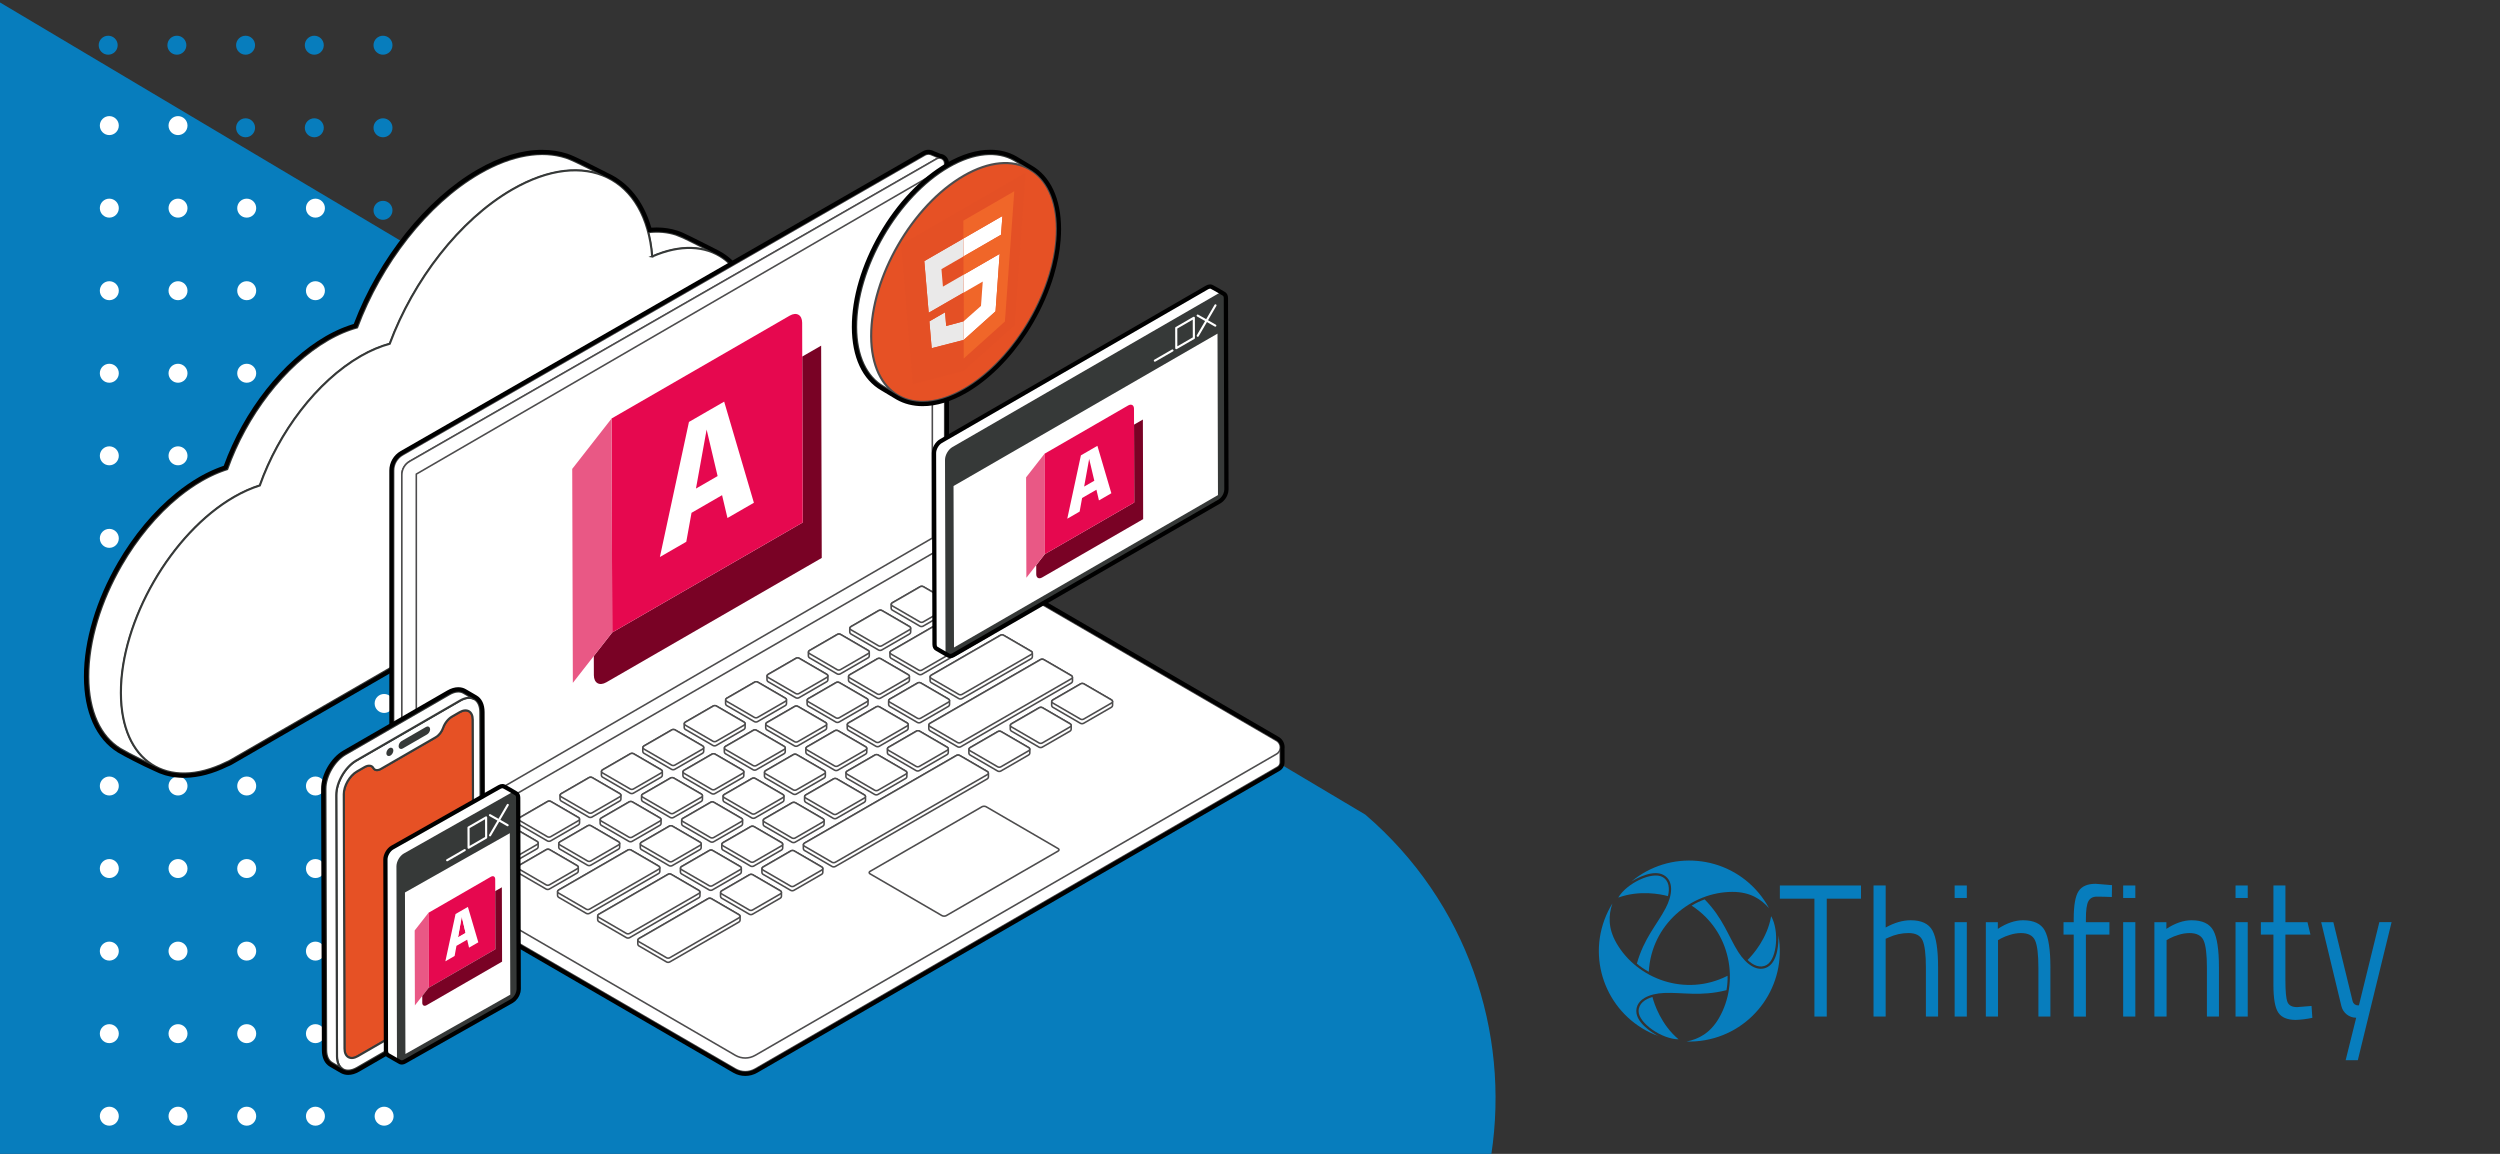 <?xml version="1.0" encoding="UTF-8"?> <svg xmlns="http://www.w3.org/2000/svg" xmlns:xlink="http://www.w3.org/1999/xlink" id="uuid-5016b8f1-074c-4b63-ae3a-296b6e726f6a" viewBox="0 0 1170 540"><rect x="0" y="0" width="1170" height="540" fill="#333333" stroke="none"/><defs><clipPath id="uuid-55bbd924-79b4-40de-84a5-6755c1c04a54"><polygon points="33.26 -425.91 196.26 -425.91 196.26 157.09 33.26 58.09 33.26 -425.91" fill="none"></polygon></clipPath><clipPath id="uuid-fea160b2-446d-4bda-b15a-0bb6367a76d8"><rect x="27.11" y="-434.79" width="169.55" height="1094.03" fill="none"></rect></clipPath><clipPath id="uuid-6ab03d71-3021-4b06-b572-01effcad9b87"><polygon points="197.13 621.75 34.13 621.75 34.13 22.75 197.13 121.75 197.13 621.75" fill="none"></polygon></clipPath><clipPath id="uuid-e796e7f3-8859-4d34-addb-38c652f0402e"><rect x="33.74" y="-463.39" width="169.55" height="1094.03" fill="none"></rect></clipPath></defs><g clip-path="url(#uuid-55bbd924-79b4-40de-84a5-6755c1c04a54)"><g clip-path="url(#uuid-fea160b2-446d-4bda-b15a-0bb6367a76d8)"><g><g id="uuid-e005e1cd-787c-4741-b15b-18ced5dcb145"><circle cx="179.24" cy="21.16" r="4.44" fill="#077dbd"></circle></g><g id="uuid-1ff85483-f818-4e17-8380-bacefb83d26d"><circle cx="179.24" cy="59.8" r="4.44" fill="#077dbd"></circle></g><g id="uuid-51b343bd-666b-433a-8030-1580070ffd95"><circle cx="179.24" cy="98.43" r="4.44" fill="#077dbd"></circle></g><g id="uuid-cb1bb410-cbc4-4ba2-8c86-957d96343987"><circle cx="179.24" cy="137.06" r="4.44" fill="#077dbd"></circle></g><g id="uuid-f131d960-c313-485c-b5b5-8fca2da3a719"><circle cx="179.24" cy="175.7" r="4.44" fill="#077dbd"></circle></g><g id="uuid-396ce84a-8113-481d-b2b2-895586270b9f"><circle cx="179.24" cy="214.33" r="4.44" fill="#077dbd"></circle></g><g id="uuid-021c1121-6ca6-4ff8-b8a4-165893c12747"><circle cx="179.24" cy="252.96" r="4.44" fill="#077dbd"></circle></g><g id="uuid-9491d58d-84d1-4bc8-83df-29e899a3926b"><circle cx="179.24" cy="291.6" r="4.44" fill="#077dbd"></circle></g><g id="uuid-babb863f-a086-4b39-9f51-f75c749a9678"><circle cx="179.24" cy="330.23" r="4.44" fill="#077dbd"></circle></g><g id="uuid-b4bb72e3-cb69-45d1-a523-2c47bc7215c0"><circle cx="179.24" cy="368.86" r="4.44" fill="#077dbd"></circle></g><g id="uuid-08aaaf18-9bd1-4942-8850-1c367f339a63"><circle cx="179.24" cy="407.5" r="4.44" fill="#077dbd"></circle></g><g id="uuid-5cf269a8-f089-4f61-8b60-8368247b7b09"><circle cx="179.24" cy="446.13" r="4.44" fill="#077dbd"></circle></g><g id="uuid-18f0604f-865e-433e-8b13-adfc797d6dc8"><circle cx="179.24" cy="484.76" r="4.44" fill="#077dbd"></circle></g><g id="uuid-3c036282-7da8-4d14-9f41-804047ce0ddc"><circle cx="179.24" cy="523.4" r="4.44" fill="#077dbd"></circle></g><g id="uuid-df3f9a42-337e-4d3d-9bf3-fe431329d2d7"><circle cx="147.09" cy="21.16" r="4.44" fill="#077dbd"></circle></g><g id="uuid-7c28e949-40cc-45e1-bb4c-9e434e6da31e"><circle cx="147.09" cy="59.8" r="4.44" fill="#077dbd"></circle></g><g id="uuid-78b41527-2c3f-472c-9fe4-441dce638b84"><circle cx="147.09" cy="98.43" r="4.44" fill="#077dbd"></circle></g><g id="uuid-286b6ab5-cbb8-40b7-8afe-b227a155813c"><circle cx="147.09" cy="137.06" r="4.44" fill="#077dbd"></circle></g><g id="uuid-f40cf2df-a3b9-4935-be91-ed04ff3c58b4"><circle cx="147.09" cy="175.7" r="4.44" fill="#077dbd"></circle></g><g id="uuid-f767f849-9ca5-43cf-87e8-eb75e9f43fb6"><circle cx="147.09" cy="214.33" r="4.44" fill="#077dbd"></circle></g><g id="uuid-2f25b44a-4a60-4339-bb98-136bdf06395d"><circle cx="147.09" cy="252.96" r="4.44" fill="#077dbd"></circle></g><g id="uuid-75bd7b02-5081-49fd-9548-2380a235abfd"><circle cx="147.09" cy="291.6" r="4.44" fill="#077dbd"></circle></g><g id="uuid-eb4fe147-ab92-4ab0-bd73-b45065a27b54"><circle cx="147.09" cy="330.23" r="4.44" fill="#077dbd"></circle></g><g id="uuid-3c61bed6-25f7-46cc-9101-03371f63612f"><circle cx="147.09" cy="368.86" r="4.44" fill="#077dbd"></circle></g><g id="uuid-3b1a0390-f865-432f-a4f9-bff1ddf267c8"><circle cx="147.09" cy="407.5" r="4.44" fill="#077dbd"></circle></g><g id="uuid-d817b4bc-b668-4ca8-8a77-ebf882b0403b"><circle cx="147.09" cy="446.13" r="4.44" fill="#077dbd"></circle></g><g id="uuid-e4cd3d35-ca7c-4828-8516-14fb9b4cfd17"><circle cx="147.09" cy="484.76" r="4.44" fill="#077dbd"></circle></g><g id="uuid-e3af2fbd-b876-4005-8a64-5bcd2babc07d"><circle cx="147.09" cy="523.4" r="4.44" fill="#077dbd"></circle></g><g id="uuid-14e3b5e3-3b2a-4228-8aad-25f70f936692"><circle cx="114.93" cy="21.16" r="4.44" fill="#077dbd"></circle></g><g id="uuid-75dad833-897e-426c-aabb-5f98c8b6981e"><circle cx="114.93" cy="59.8" r="4.44" fill="#077dbd"></circle></g><g id="uuid-c0070cd2-57ac-4bbf-b958-de19fae9e3cc"><circle cx="114.93" cy="98.43" r="4.44" fill="#077dbd"></circle></g><g id="uuid-0a678664-cc2c-4c33-83e8-1e02576e5a8e"><circle cx="114.93" cy="137.06" r="4.44" fill="#077dbd"></circle></g><g id="uuid-17a22193-4f0b-450f-a759-02b88ec8ec7b"><circle cx="114.93" cy="175.7" r="4.44" fill="#077dbd"></circle></g><g id="uuid-0b5ee7e8-9c04-4886-94f0-0817102a2d50"><circle cx="114.93" cy="214.33" r="4.44" fill="#077dbd"></circle></g><g id="uuid-1a968029-9fba-45a2-86db-b7b90f16c9fe"><circle cx="114.93" cy="252.96" r="4.44" fill="#077dbd"></circle></g><g id="uuid-49b3af8d-7125-46be-9e2e-324462dfe012"><circle cx="114.93" cy="291.6" r="4.44" fill="#077dbd"></circle></g><g id="uuid-c06bc62b-1046-4415-ba4a-611a432a7be3"><circle cx="114.93" cy="330.23" r="4.44" fill="#077dbd"></circle></g><g id="uuid-3f01bf9a-7771-4556-91ce-b21a97b9ece2"><circle cx="114.93" cy="368.86" r="4.44" fill="#077dbd"></circle></g><g id="uuid-1c5abf60-5d54-470f-92f0-d5558884e403"><circle cx="114.93" cy="407.5" r="4.44" fill="#077dbd"></circle></g><g id="uuid-d71b7bce-c6a2-48f8-b03c-cc69771f91e6"><circle cx="114.93" cy="446.13" r="4.44" fill="#077dbd"></circle></g><g id="uuid-df4888cb-cb6d-4e24-af10-4eea0ec4480a"><circle cx="114.93" cy="484.76" r="4.44" fill="#077dbd"></circle></g><g id="uuid-c77cb417-ae30-40d1-b206-e5fa29a06847"><circle cx="114.93" cy="523.4" r="4.44" fill="#077dbd"></circle></g><g id="uuid-4593c2a6-d95a-45df-8e98-f051b75f5cb4"><circle cx="82.78" cy="21.16" r="4.44" fill="#077dbd"></circle></g><g id="uuid-187ef579-d9b4-410e-a57b-084e8928f4bc"><circle cx="82.78" cy="59.8" r="4.44" fill="#077dbd"></circle></g><g id="uuid-f0ab3cd9-d8f6-4596-86d2-0da2b0c1ecf2"><circle cx="82.78" cy="98.43" r="4.44" fill="#077dbd"></circle></g><g id="uuid-6b14390f-28d6-4be7-be6c-8b69a26713a9"><circle cx="82.78" cy="137.06" r="4.44" fill="#077dbd"></circle></g><g id="uuid-880f8136-ec25-4f41-838b-44dca9ccd1eb"><circle cx="82.78" cy="175.7" r="4.44" fill="#077dbd"></circle></g><g id="uuid-1b26f38c-c04c-4349-b47c-b681d14001fb"><circle cx="82.78" cy="214.33" r="4.44" fill="#077dbd"></circle></g><g id="uuid-28ad271a-c5b2-466f-9e72-74dfebb648c4"><circle cx="82.78" cy="252.96" r="4.44" fill="#077dbd"></circle></g><g id="uuid-0859a372-0008-45ee-9fd0-1be1b5ec65bf"><circle cx="82.78" cy="291.6" r="4.44" fill="#077dbd"></circle></g><g id="uuid-bd63bfaa-a19e-4a8e-8e91-b6b655abf4e2"><circle cx="82.78" cy="330.23" r="4.44" fill="#077dbd"></circle></g><g id="uuid-536a8c65-82b3-4191-a3b0-c9aa0df9a5bc"><circle cx="82.78" cy="368.86" r="4.44" fill="#077dbd"></circle></g><g id="uuid-8fe8f8f2-54e4-4899-892e-fe928d6faea4"><circle cx="82.78" cy="407.5" r="4.44" fill="#077dbd"></circle></g><g id="uuid-856fff40-9d30-47c6-ac96-ba53c448a7ab"><circle cx="82.78" cy="446.13" r="4.44" fill="#077dbd"></circle></g><g id="uuid-fe3525ad-0da5-43be-967d-99d95a0eea80"><circle cx="82.78" cy="484.76" r="4.44" fill="#077dbd"></circle></g><g id="uuid-1a695f01-0188-45a4-b068-e30d81cee53d"><circle cx="82.78" cy="523.4" r="4.44" fill="#077dbd"></circle></g><g id="uuid-5178096c-c22f-458d-aac2-bd19b4571654"><circle cx="50.63" cy="21.16" r="4.44" fill="#077dbd"></circle></g><g id="uuid-45d6ebcc-b9cc-4068-9e3a-673f0f8aa2f3"><circle cx="50.63" cy="59.8" r="4.44" fill="#077dbd"></circle></g><g id="uuid-010c487a-3905-4efb-a0e1-7983f952230a"><circle cx="50.63" cy="98.43" r="4.44" fill="#077dbd"></circle></g><g id="uuid-a2443d93-44e9-4f2f-98f9-db57bcd70101"><circle cx="50.63" cy="137.06" r="4.44" fill="#077dbd"></circle></g><g id="uuid-6b21a416-e782-4b00-8d61-dea4d66f395b"><circle cx="50.63" cy="175.7" r="4.44" fill="#077dbd"></circle></g><g id="uuid-dfae636a-313e-4f71-a81d-4a8cdef57f4c"><circle cx="50.63" cy="214.33" r="4.44" fill="#077dbd"></circle></g><g id="uuid-45d98ea9-19ed-4f55-b6ad-bcf25ea1ac9e"><circle cx="50.63" cy="252.96" r="4.44" fill="#077dbd"></circle></g><g id="uuid-284d0814-89dc-4b22-9472-5ebd623e8cf3"><circle cx="50.63" cy="291.6" r="4.44" fill="#077dbd"></circle></g><g id="uuid-648ae406-3fc1-4b64-91c1-05135010a9d1"><circle cx="50.63" cy="330.23" r="4.44" fill="#077dbd"></circle></g><g id="uuid-53e33e79-9628-417f-b216-be62540cb2ee"><circle cx="50.63" cy="368.86" r="4.44" fill="#077dbd"></circle></g><g id="uuid-b1ae51a5-6b53-4ff7-9281-bed5a90cde6d"><circle cx="50.63" cy="407.5" r="4.44" fill="#077dbd"></circle></g><g id="uuid-0affb567-0730-4b24-9ba2-7117fba69f7e"><circle cx="50.63" cy="446.13" r="4.44" fill="#077dbd"></circle></g><g id="uuid-a9ab7768-08d5-48b5-8fa7-624fc5b30fbb"><circle cx="50.63" cy="484.76" r="4.44" fill="#077dbd"></circle></g><g id="uuid-7216b7f0-0ab5-4636-8239-19f4f471c621"><circle cx="50.63" cy="523.4" r="4.44" fill="#077dbd"></circle></g></g></g></g><g><path id="uuid-ff3a79d9-b2c4-4b47-a375-08fb6895dc8d" d="M827.37,452.49c4.77-2.77,5.08-11.65,4.94-14.72,4.05,23.04-11.35,44.99-34.39,49.04-2.83,.5-5.71,.7-8.58,.62,5.52-1.11,11.01-3.82,15.17-11.02,9.6-16.66,5.76-40.5-12.81-52.57,1.92-1.19,3.96-2.17,6.09-2.92,8.62,8.82,11.1,17.31,15.7,24.58,3.79,5.98,9.16,9.73,13.88,7Z" fill="#077dbd"></path><path id="uuid-e84e327e-985c-4ba0-9535-0bb6ad18e108" d="M826.89,451.53c4.75-2.8,5.88-15.92,2.01-22.76-1.81,10.45-8.62,18.14-11.03,20.49,2.59,2.51,5.93,4.1,9.02,2.27Z" fill="#077dbd"></path><path id="uuid-3b1f5810-70e7-44a5-8b9b-30c4a07e204c" d="M765.8,473.23c0,5.54,7.55,10.22,10.29,11.64-21.97-8.03-33.27-32.34-25.25-54.31,.99-2.7,2.25-5.29,3.76-7.74-1.79,5.33-2.21,11.46,1.96,18.65,9.61,16.65,32.18,25.24,51.94,15.19,.07,2.26-.1,4.52-.52,6.74-11.98,3.06-20.56,.95-29.16,1.31-7.1,.29-13.03,3.06-13.03,8.52Z" fill="#077dbd"></path><path id="uuid-cdd62e8d-934b-4691-913d-79484c203529" d="M766.87,473.28c.04,5.52,10.84,13.05,18.7,13.12-8.12-6.79-11.41-16.55-12.22-19.8-3.46,.98-6.51,3.07-6.48,6.68Z" fill="#077dbd"></path><path id="uuid-ee5af556-eb48-42c0-a7fd-e550bb12fc94" d="M778.63,409.54c-4.8-2.76-12.62,1.43-15.22,3.08,17.94-15.02,44.65-12.65,59.67,5.29,1.85,2.21,3.46,4.59,4.83,7.13-3.73-4.22-8.8-7.64-17.13-7.64-19.22,0-37.95,15.25-39.15,37.39-1.99-1.07-3.86-2.35-5.58-3.82,3.34-11.9,9.45-18.28,13.45-25.9,3.3-6.28,3.87-12.8-.85-15.52Z" fill="#077dbd"></path><path id="uuid-f4611148-8ac1-4283-8940-ed14758f3939" d="M778.05,410.44c-4.8-2.72-16.71,2.86-20.72,9.64,9.96-3.65,20.05-1.61,23.26-.69,.88-3.49,.61-7.18-2.54-8.95Z" fill="#077dbd"></path><path d="M976.2,437.4v38.36h-5.7v-38.36h-4.77v-5.81h4.77v-1.6c0-6.32,.76-10.63,2.28-12.93,1.52-2.3,4.18-3.45,7.97-3.44l7.67,.63-.08,5.55c-2.84-.12-5.18-.18-7.02-.18s-3.16,.71-3.95,2.14c-.78,1.43-1.17,4.21-1.17,8.32v1.51h11.01v5.81h-11.02Z" fill="#077dbd"></path><path d="M832.97,420.58v-6.17h37.97v6.17h-16.02v55.17h-5.77v-55.17h-16.18Z" fill="#077dbd"></path><path d="M882.5,475.75h-5.69v-61.35h5.69v19.68c4.05-2.26,7.95-3.4,11.69-3.4,5.06,0,8.47,1.61,10.21,4.83,1.75,3.22,2.62,8.95,2.62,17.19v23.05h-5.7v-22.89c0-6.2-.52-10.45-1.56-12.75-1.04-2.3-3.23-3.44-6.57-3.44-3.2,0-6.36,.7-9.27,2.05l-1.43,.63v36.38Z" fill="#077dbd"></path><path d="M914.77,420.25v-5.84h5.7v5.84h-5.7Zm0,55.5v-44.17h5.7v44.17h-5.7Z" fill="#077dbd"></path><path d="M935.07,475.75h-5.7v-44.17h5.62v3.13c4.1-2.68,8.03-4.03,11.77-4.03,5.06,0,8.47,1.61,10.21,4.83s2.62,8.95,2.62,17.19v23.05h-5.62v-22.89c0-6.2-.52-10.45-1.56-12.75-1.04-2.3-3.25-3.44-6.65-3.44-1.74,.02-3.47,.31-5.12,.85-1.43,.41-2.82,.97-4.14,1.65l-1.43,.81v35.76Z" fill="#077dbd"></path><path d="M993.64,420.25v-5.84h5.7v5.84h-5.7Zm0,55.5v-44.17h5.7v44.17h-5.7Z" fill="#077dbd"></path><path d="M1013.95,475.75h-5.7v-44.17h5.62v3.13c4.1-2.68,8.02-4.03,11.77-4.03,5.06,0,8.47,1.61,10.21,4.83,1.75,3.22,2.62,8.95,2.62,17.19v23.05h-5.63v-22.89c0-6.2-.52-10.45-1.56-12.75-1.04-2.3-3.25-3.44-6.63-3.44-1.74,.02-3.47,.31-5.12,.85-1.43,.41-2.82,.97-4.14,1.65l-1.43,.81v35.76Z" fill="#077dbd"></path><path d="M1046.23,420.25v-5.84h5.71v5.84h-5.71Zm0,55.5v-44.17h5.71v44.17h-5.71Z" fill="#077dbd"></path><path d="M1081.3,437.4l-1.4-5.81h-10.32v-17.19h-5.62v17.19h-5.87v5.81h5.87v23.53c0,6.38,.76,10.71,2.28,12.97,1.52,2.27,4.25,3.41,8.2,3.42,2.61-.1,5.2-.43,7.74-.98l-.38-5.55-6.76,.54c-2.38,0-3.88-.81-4.52-2.42-.63-1.61-.95-4.98-.95-10.11v-21.41h11.73Z" fill="#077dbd"></path><path d="M1086.31,431.58h5.7l9.03,37.03c.27,1.1,1.25,1.88,2.39,1.88h.55l9.55-38.92h5.73l-15.8,64.59h-5.69l4.93-19.86h0c-3.29,0-6.15-2.24-6.93-5.43l-9.46-39.3Z" fill="#077dbd"></path></g><g><path d="M638.93,381.22L-1.78,.09V540.39H697.92c8.74-57.43-11.21-118.2-58.99-159.18Z" fill="#077dbd"></path><g clip-path="url(#uuid-6ab03d71-3021-4b06-b572-01effcad9b87)"><g clip-path="url(#uuid-e796e7f3-8859-4d34-addb-38c652f0402e)"><g><g id="uuid-32e18f96-0632-4270-bcd2-99a7834fbf37"><circle cx="51.16" cy="522.38" r="4.44" fill="#fff"></circle></g><g id="uuid-5de25e1a-8239-4e6e-9ce6-945cd70bad48"><circle cx="51.16" cy="483.75" r="4.44" fill="#fff"></circle></g><g id="uuid-3da423cd-e1bb-4cbd-9ec7-0d8eb0090ae1"><circle cx="51.16" cy="445.12" r="4.44" fill="#fff"></circle></g><g id="uuid-724365ae-2c3a-415d-ad6a-5d14f99fc2e9"><circle cx="51.16" cy="406.48" r="4.44" fill="#fff"></circle></g><g id="uuid-4e1872c3-aab5-43fb-adf0-bd7682f0f0bd"><circle cx="51.16" cy="367.85" r="4.44" fill="#fff"></circle></g><g id="uuid-4b89fd34-374c-436b-bc16-bb913f4ce2d7"><circle cx="51.16" cy="329.22" r="4.44" fill="#fff"></circle></g><g id="uuid-0921816b-0608-4acd-957a-c72bf5e64a2b"><circle cx="51.16" cy="290.58" r="4.44" fill="#fff"></circle></g><g id="uuid-a59bed02-eaf1-4e5d-86d5-c67f253a63ad"><circle cx="51.16" cy="251.95" r="4.44" fill="#fff"></circle></g><g id="uuid-a3e06bd3-ef81-4726-81fc-0bf564b42a56"><circle cx="51.16" cy="213.32" r="4.44" fill="#fff"></circle></g><g id="uuid-5d9f3bda-d628-4189-97b3-988006fd3147"><circle cx="51.16" cy="174.68" r="4.44" fill="#fff"></circle></g><g id="uuid-0de0cf7a-6b61-401d-8eae-9e8fc1392b11"><circle cx="51.16" cy="136.05" r="4.44" fill="#fff"></circle></g><g id="uuid-cfa4cf73-3484-4ed3-999a-0e8b4c9b9a07"><circle cx="51.16" cy="97.41" r="4.44" fill="#fff"></circle></g><g id="uuid-b6b85e2b-770a-4a54-b34d-f27398942a4d"><circle cx="51.16" cy="58.78" r="4.44" fill="#fff"></circle></g><g id="uuid-cbec1a31-06c3-4b50-ab0c-139bb384f806"><circle cx="51.16" cy="20.15" r="4.44" fill="#fff"></circle></g><g id="uuid-fc7991da-4c63-4e94-8784-7c8fe7a12e6c"><circle cx="83.31" cy="522.38" r="4.44" fill="#fff"></circle></g><g id="uuid-8beaeb15-5a0f-4326-9c67-5c48259937c8"><circle cx="83.31" cy="483.75" r="4.44" fill="#fff"></circle></g><g id="uuid-8177b686-efb1-47dd-b82c-b82fc5b7bd85"><circle cx="83.31" cy="445.12" r="4.44" fill="#fff"></circle></g><g id="uuid-bac6da6f-0f30-4747-ae10-7c2b3fd9d9b2"><circle cx="83.31" cy="406.48" r="4.44" fill="#fff"></circle></g><g id="uuid-9d68e570-ae58-4b4d-b174-01ecf31819e5"><circle cx="83.31" cy="367.85" r="4.44" fill="#fff"></circle></g><g id="uuid-06cab3ad-d97f-4703-8494-85cee9c47dfc"><circle cx="83.31" cy="329.22" r="4.44" fill="#fff"></circle></g><g id="uuid-ef7365ca-b58e-4b60-903b-a92af096e75b"><circle cx="83.31" cy="290.58" r="4.44" fill="#fff"></circle></g><g id="uuid-346b5792-34c5-473c-8b52-8ae265c9cb4e"><circle cx="83.31" cy="251.95" r="4.44" fill="#fff"></circle></g><g id="uuid-118b0793-8a83-48e5-bd3a-6577c6d23f5a"><circle cx="83.31" cy="213.32" r="4.44" fill="#fff"></circle></g><g id="uuid-47e60a68-e4c9-41f1-863e-28437f35c87f"><circle cx="83.31" cy="174.68" r="4.44" fill="#fff"></circle></g><g id="uuid-00d23360-c961-48d5-80ad-6097fca55c7d"><circle cx="83.31" cy="136.05" r="4.44" fill="#fff"></circle></g><g id="uuid-b694fc95-898f-41fa-8e84-7c43909d0d13"><circle cx="83.31" cy="97.41" r="4.44" fill="#fff"></circle></g><g id="uuid-43df0da4-bdd8-40e2-b911-bbc506ddea7c"><circle cx="83.31" cy="58.78" r="4.44" fill="#fff"></circle></g><g id="uuid-8a300bea-165a-4676-8e10-aea91f9f9cc6"><circle cx="83.31" cy="20.15" r="4.44" fill="#fff"></circle></g><g id="uuid-4b83a1c4-5a68-41d0-bd40-eb5d21a91135"><circle cx="115.46" cy="522.38" r="4.44" fill="#fff"></circle></g><g id="uuid-bc289819-be32-44b7-bcab-37e5812a5ecf"><circle cx="115.46" cy="483.75" r="4.44" fill="#fff"></circle></g><g id="uuid-95885a63-9ce7-43a9-b341-22905512c32e"><circle cx="115.46" cy="445.12" r="4.44" fill="#fff"></circle></g><g id="uuid-38b47aeb-75c7-493d-92e5-0990d308ac8c"><circle cx="115.46" cy="406.48" r="4.44" fill="#fff"></circle></g><g id="uuid-d6e8eb9c-219f-467e-bf28-8763996faf8f"><circle cx="115.46" cy="367.85" r="4.44" fill="#fff"></circle></g><g id="uuid-f56b3524-dc7c-4aed-bea9-345e3c7bfdc7"><circle cx="115.46" cy="329.22" r="4.44" fill="#fff"></circle></g><g id="uuid-2bcff575-2828-46b5-8d27-b11807710f94"><circle cx="115.46" cy="290.58" r="4.44" fill="#fff"></circle></g><g id="uuid-d61e4c1b-7c53-4e11-92f1-f6ad004dafa2"><circle cx="115.46" cy="251.95" r="4.44" fill="#fff"></circle></g><g id="uuid-28cfd266-8173-4ad2-9100-39a5eba7b1d1"><circle cx="115.46" cy="213.32" r="4.44" fill="#fff"></circle></g><g id="uuid-4afd7884-12c8-4878-8ed6-ecabc346d222"><circle cx="115.46" cy="174.68" r="4.44" fill="#fff"></circle></g><g id="uuid-8ba848dd-f825-4cc9-9d30-b8b95a7ae701"><circle cx="115.46" cy="136.05" r="4.44" fill="#fff"></circle></g><g id="uuid-df2cfbe2-2483-4347-adf9-f755b3eec62e"><circle cx="115.46" cy="97.41" r="4.44" fill="#fff"></circle></g><g id="uuid-502a65fb-eff0-44fd-ac0b-04d376967189"><circle cx="115.46" cy="58.78" r="4.44" fill="#fff"></circle></g><g id="uuid-48e44931-527b-4651-8855-e6beced983ee"><circle cx="115.46" cy="20.15" r="4.44" fill="#fff"></circle></g><g id="uuid-da9398be-72bd-4ab1-abff-9adb20c4ca6b"><circle cx="147.62" cy="522.38" r="4.44" fill="#fff"></circle></g><g id="uuid-4770a52c-a198-4059-9ed7-6955f3d1d183"><circle cx="147.62" cy="483.75" r="4.44" fill="#fff"></circle></g><g id="uuid-246f1898-b769-43c4-bf32-26f132663132"><circle cx="147.62" cy="445.12" r="4.44" fill="#fff"></circle></g><g id="uuid-fa722c35-4133-4070-b81a-1e3d4a6dee68"><circle cx="147.62" cy="406.48" r="4.44" fill="#fff"></circle></g><g id="uuid-6e12c431-b8fd-47a9-ac1d-2ca9c2cf1e10"><circle cx="147.62" cy="367.85" r="4.44" fill="#fff"></circle></g><g id="uuid-4a0d6efd-29cd-4ceb-9e16-3657529d999f"><circle cx="147.62" cy="329.22" r="4.44" fill="#fff"></circle></g><g id="uuid-1c1f9e78-a7b1-4b8c-8035-8ba53608fcb9"><circle cx="147.62" cy="290.58" r="4.44" fill="#fff"></circle></g><g id="uuid-16300c60-1341-4da6-b6c8-6db615f420f3"><circle cx="147.62" cy="251.95" r="4.44" fill="#fff"></circle></g><g id="uuid-7238a490-eece-4a80-9a96-9ac0e48b2d5c"><circle cx="147.62" cy="213.32" r="4.44" fill="#fff"></circle></g><g id="uuid-ee103c38-187a-4c31-9e11-64f15199864d"><circle cx="147.62" cy="174.68" r="4.44" fill="#fff"></circle></g><g id="uuid-fab7bae3-ea70-47fd-840b-5b232ef32cdf"><circle cx="147.62" cy="136.05" r="4.44" fill="#fff"></circle></g><g id="uuid-cba134ab-6fda-4c2d-8c70-dada907ae4cf"><circle cx="147.62" cy="97.41" r="4.44" fill="#fff"></circle></g><g id="uuid-d5f7b3e2-d2bf-48c2-b51c-baa25bddb374"><circle cx="147.62" cy="58.78" r="4.44" fill="#fff"></circle></g><g id="uuid-d2f67d0d-a31e-494b-907f-fed8a9ad0d42"><circle cx="147.62" cy="20.15" r="4.44" fill="#fff"></circle></g><g id="uuid-336bc1fa-e706-4cae-8c49-e96da2a3979a"><circle cx="179.77" cy="522.38" r="4.44" fill="#fff"></circle></g><g id="uuid-cf395236-f659-40d3-906e-d8784560fe75"><circle cx="179.77" cy="483.75" r="4.44" fill="#fff"></circle></g><g id="uuid-c2f0be29-97b4-4bfd-a928-db42b2fbe130"><circle cx="179.77" cy="445.12" r="4.44" fill="#fff"></circle></g><g id="uuid-30376d00-c45d-43f3-90f8-314b7f692395"><circle cx="179.77" cy="406.48" r="4.44" fill="#fff"></circle></g><g id="uuid-c9a2f201-f608-409e-a007-61e8f7e8517a"><circle cx="179.77" cy="367.85" r="4.44" fill="#fff"></circle></g><g id="uuid-55902efe-a3af-486a-90f6-52ed63ad6868"><circle cx="179.77" cy="329.22" r="4.44" fill="#fff"></circle></g><g id="uuid-9b2f9bf1-f757-49fb-aa89-70d6f414def6"><circle cx="179.77" cy="290.58" r="4.44" fill="#fff"></circle></g><g id="uuid-4b02e099-6afb-4984-8600-a13ca1283119"><circle cx="179.77" cy="251.95" r="4.44" fill="#fff"></circle></g><g id="uuid-384aef69-a90e-48e6-9f61-73ced7d7012e"><circle cx="179.77" cy="213.32" r="4.44" fill="#fff"></circle></g><g id="uuid-39f74561-4dbc-451f-ab6d-1fffd4808177"><circle cx="179.77" cy="174.68" r="4.44" fill="#fff"></circle></g><g id="uuid-1c6e7a4b-1c1f-4d86-9a60-d6194641e633"><circle cx="179.77" cy="136.05" r="4.44" fill="#fff"></circle></g><g id="uuid-bd6c6195-7625-404e-8817-cf26fda0dc4a"><circle cx="179.77" cy="97.41" r="4.44" fill="#fff"></circle></g><g id="uuid-2c80677b-b38e-4273-bed8-df9f700c5ec8"><circle cx="179.77" cy="58.78" r="4.44" fill="#fff"></circle></g><g id="uuid-04e999e4-d7f4-4b42-9790-0a292d2161d1"><circle cx="179.77" cy="20.15" r="4.44" fill="#fff"></circle></g></g></g></g></g><g><g><path d="M318.86,110.74c-.82-.36-1.66-.69-2.52-.97h0c-3.93-1.27-8.3-1.66-13-1.12-3.22-12.43-9.97-21.18-19.11-25.61-2.45-1.19-15.04-7.87-19.32-9.27-11.16-3.62-25.21-1.52-40.46,7.29-24.75,14.29-46.25,42.47-57.33,72.17l-1.64,.48-1.65,.55h-.01l-1.67,.62-1.69,.68h-.01l-1.7,.76-1.73,.83-1.74,.9-1.76,.98c-20.6,11.9-38.41,35.7-47.2,60.53l-1.46,.48-1.47,.54-1.49,.59-1.5,.64-1.51,.7-1.52,.75-1.53,.81-1.54,.86c-3.67,2.12-7.25,4.61-10.71,7.42h0c-10.37,8.44-19.63,19.71-26.83,32.17h0c-4.79,8.31-8.67,17.13-11.34,25.99h0c-2.67,8.86-4.13,17.75-4.11,26.19,.05,16.42,5.73,28.06,14.93,33.74,3.07,1.89,17.51,9.32,22,10.55,7.86,2.15,17.37,.93,27.68-4.16l.26-.1,.26-.11,.27-.12,.27-.13,.28-.14,.28-.15,.29-.16,.29-.17,23.85-13.77,158.82-91.69,10.55-6.09,.37-.22,.36-.22,.36-.23,.36-.23,.35-.24,.35-.25,.35-.26,.35-.27c26.96-18.52,47.97-56.77,47.87-88.57-.05-17.4-6.41-29.44-16.59-34.7-1.24-.64-13.64-6.95-16.62-8.28Z" fill="#fff" stroke="#363938" stroke-miterlimit="10"></path><g><g><path d="M305.23,120.03c26.32-11.51,46.76,2.46,46.84,33.69,.09,31.8-20.91,70.05-47.87,88.57-.94,.72-1.86,1.34-2.85,1.91l-10.55,6.09-158.82,91.69-23.85,13.77c-.78,.45-1.51,.84-2.19,1.08-27.5,13.55-49.27-.3-49.36-32.51-.1-33.73,23.63-74.83,52.99-91.77,4.1-2.37,8.16-4.15,12.02-5.37,8.79-24.83,26.59-48.64,47.2-60.53,4.71-2.72,9.25-4.58,13.6-5.79,11.08-29.69,32.58-57.88,57.33-72.17,34.34-19.83,62.6-5.72,65.52,31.34Z" fill="#fff"></path><path d="M305.23,120.03c26.32-11.51,46.76,2.46,46.84,33.69,.09,31.8-20.91,70.05-47.87,88.57-.94,.72-1.86,1.34-2.85,1.91l-10.55,6.09-158.82,91.69-23.85,13.77c-.78,.45-1.51,.84-2.19,1.08-27.5,13.55-49.27-.3-49.36-32.51-.1-33.73,23.63-74.83,52.99-91.77,4.1-2.37,8.16-4.15,12.02-5.37,8.79-24.83,26.59-48.64,47.2-60.53,4.71-2.72,9.25-4.58,13.6-5.79,11.08-29.69,32.58-57.88,57.33-72.17,34.34-19.83,62.6-5.72,65.52,31.34Z" fill="none" stroke="#4d4c4d" stroke-linecap="round" stroke-linejoin="round" stroke-width=".73"></path></g><path d="M305.23,120.03c26.32-11.51,46.76,2.46,46.84,33.69,.09,31.8-20.91,70.05-47.87,88.57-.94,.72-1.86,1.34-2.85,1.91l-10.55,6.09-158.82,91.69-23.85,13.77c-.78,.45-1.51,.84-2.19,1.08-27.5,13.55-49.27-.3-49.36-32.51-.1-33.73,23.63-74.83,52.99-91.77,4.1-2.37,8.16-4.15,12.02-5.37,8.79-24.83,26.59-48.64,47.2-60.53,4.71-2.72,9.25-4.58,13.6-5.79,11.08-29.69,32.58-57.88,57.33-72.17,34.34-19.83,62.6-5.72,65.52,31.34Z" fill="#fff" stroke="#363938" stroke-miterlimit="10"></path></g></g><path d="M253.82,72.09c3.94,0,7.65,.57,11.09,1.69,3.96,1.29,15,7.09,18.59,8.9,9.52,4.31,16.56,13.2,19.86,25.97,1.37-.16,2.71-.23,4.03-.23,3.18,0,6.17,.46,8.95,1.35h0c.86,.28,1.7,.6,2.52,.97,2.8,1.25,13.98,6.93,16.29,8.11,.02,.01,.05,.03,.07,.04,.1,.05,.19,.1,.25,.13,.13,.07,.25,.15,.38,.22,.44,.24,.87,.48,1.3,.74,.19,.12,.38,.25,.57,.37,.38,.25,.76,.51,1.13,.78,.2,.15,.39,.3,.59,.45,.35,.27,.7,.56,1.04,.85,.19,.17,.38,.33,.57,.51,.33,.3,.65,.62,.97,.95,.18,.18,.36,.36,.53,.55,.32,.34,.63,.7,.93,1.07,.15,.18,.31,.37,.46,.56,.33,.41,.64,.84,.95,1.27,.12,.16,.24,.32,.35,.48,.41,.6,.8,1.22,1.17,1.86l.02,.03c.39,.66,.75,1.35,1.1,2.06,.08,.15,.14,.32,.22,.47,.26,.55,.52,1.1,.75,1.68,.1,.25,.2,.51,.3,.76,.19,.5,.39,1,.56,1.52,.1,.3,.2,.6,.29,.9,.16,.5,.31,1,.46,1.51,.09,.33,.18,.66,.26,.99,.13,.51,.25,1.02,.37,1.55,.08,.35,.15,.7,.22,1.06,.11,.53,.2,1.08,.29,1.62,.06,.36,.12,.72,.17,1.09,.08,.57,.15,1.16,.22,1.75,.04,.36,.09,.71,.12,1.08,.06,.65,.11,1.33,.15,2,.02,.31,.05,.62,.06,.94,.05,1,.08,2.01,.08,3.05h0c.09,31.8-20.91,70.05-47.88,88.58l-.35,.27-.35,.26-.35,.25-.35,.24-.36,.23-.36,.23-.36,.22-.37,.22-10.55,6.09-158.82,91.69-23.85,13.77-.29,.17-.29,.16-.28,.15-.28,.14-.27,.13-.27,.12-.26,.11-.26,.1c-.8,.4-1.6,.76-2.4,1.11-.15,.06-.29,.13-.44,.19-.66,.29-1.32,.55-1.97,.81-.15,.06-.3,.12-.44,.17-1.55,.58-3.08,1.08-4.59,1.48-.16,.04-.31,.08-.47,.12-.6,.16-1.2,.3-1.8,.42-.16,.03-.33,.07-.49,.1-1.45,.29-2.87,.5-4.26,.62-.18,.02-.37,.03-.55,.04-.52,.04-1.03,.06-1.54,.08-.19,0-.38,.01-.58,.01-.15,0-.3,0-.45,0-.49,0-.98,0-1.46-.03h-.14c-.61-.04-1.22-.09-1.81-.16-.22-.02-.43-.05-.65-.08-.42-.06-.83-.12-1.24-.19-.22-.04-.45-.08-.67-.12-.48-.1-.96-.21-1.43-.33-.17-.04-.33-.08-.5-.13-.17-.05-.36-.11-.56-.18-1.46-.44-2.85-1.01-4.19-1.68-6.1-2.7-14.78-7.23-17.08-8.64-9.2-5.68-14.89-17.32-14.93-33.74-.02-8.43,1.44-17.33,4.11-26.19h0c2.67-8.86,6.54-17.69,11.34-25.99h0c7.19-12.46,16.45-23.73,26.83-32.17h0c3.46-2.81,7.04-5.31,10.71-7.43l1.54-.86,1.53-.81,1.52-.75,1.51-.7,1.5-.64,1.49-.59,1.47-.54,1.46-.48c8.79-24.83,26.59-48.64,47.2-60.53l1.76-.98,1.74-.9,1.73-.83,1.7-.75h.01l1.69-.69,1.67-.61h.01l1.65-.55,1.64-.48c11.08-29.69,32.58-57.88,57.33-72.17,10.55-6.09,20.52-8.98,29.36-8.98m0-2c-9.52,0-19.74,3.11-30.36,9.24-24.04,13.88-46.14,41.51-57.85,72.26l-.69,.2s-.04,.01-.06,.02l-1.65,.55s-.06,.02-.08,.03l-1.66,.61s-.04,.02-.06,.02l-1.69,.68s-.05,.02-.07,.03l-1.7,.75-.06,.03-1.73,.83s-.04,.02-.06,.03l-1.74,.9s-.04,.02-.05,.03l-1.76,.98c-20.16,11.64-38.39,34.82-47.78,60.69l-.53,.18-.05,.02-1.47,.54-.05,.02-1.49,.59-.05,.02-1.5,.64-.05,.02-1.51,.7-.05,.02-1.52,.75-.05,.02-1.53,.81-.05,.02-1.53,.86c-3.71,2.14-7.4,4.7-10.97,7.6l-.02,.02c-10.36,8.43-19.8,19.73-27.29,32.7v.02c-4.94,8.55-8.82,17.42-11.52,26.37v.04c-2.82,9.32-4.23,18.33-4.21,26.77,.05,16.56,5.69,29.15,15.88,35.44,2.5,1.54,11.21,6.06,17.27,8.75,1.41,.71,2.9,1.31,4.44,1.78,.22,.07,.42,.13,.61,.19,.15,.04,.29,.08,.42,.11l.13,.03c.52,.13,1.03,.26,1.53,.36,.2,.04,.41,.08,.62,.12l.1,.02c.44,.08,.88,.15,1.33,.21l.14,.02c.18,.03,.37,.05,.55,.07,.69,.08,1.33,.13,1.93,.16h.14c.49,.03,1,.04,1.56,.04h.47c.16,0,.31,0,.47-.01h.14c.53-.02,1.08-.05,1.63-.09h.15c.14-.02,.29-.03,.43-.04,1.46-.13,2.97-.35,4.48-.65,.12-.02,.24-.05,.36-.08l.15-.03c.62-.13,1.25-.28,1.88-.44l.15-.04c.11-.03,.23-.06,.34-.09,1.56-.42,3.17-.94,4.77-1.54l.3-.12,.15-.06c.68-.26,1.37-.54,2.05-.84l.16-.07,.29-.13c.9-.4,1.66-.75,2.39-1.1l.17-.06s.05-.02,.07-.03l.26-.11s.04-.02,.06-.03l.27-.12,.05-.02,.27-.13,.32-.16,.31-.17,.31-.17,.31-.18,23.86-13.78,158.82-91.69,10.55-6.09,.38-.22,.39-.24,.39-.24,.38-.25,.38-.26,.38-.27,.38-.28,.34-.26c27.86-19.16,48.8-57.93,48.7-90.2,0-1.02-.03-2.05-.08-3.14,0-.21-.02-.42-.04-.62l-.02-.34c-.04-.66-.09-1.36-.15-2.06-.02-.27-.06-.53-.09-.79l-.04-.32c-.07-.61-.14-1.22-.23-1.81-.05-.34-.1-.67-.16-1.01l-.02-.12c-.09-.57-.19-1.13-.3-1.69-.07-.37-.15-.74-.23-1.1-.12-.55-.25-1.08-.38-1.61-.09-.35-.18-.69-.27-1.03-.15-.54-.31-1.06-.48-1.58l-.06-.18c-.08-.26-.16-.51-.25-.77-.2-.58-.41-1.13-.59-1.59l-.1-.25c-.07-.19-.14-.37-.22-.55-.22-.53-.47-1.09-.79-1.77l-.07-.16c-.05-.11-.1-.23-.16-.34-.38-.76-.77-1.49-1.17-2.18l-.04-.06c-.38-.65-.79-1.3-1.23-1.94-.08-.12-.17-.23-.25-.35l-.12-.17c-.27-.38-.62-.87-1.01-1.36-.12-.15-.24-.29-.36-.43l-.14-.16c-.39-.47-.7-.82-1-1.14-.16-.17-.33-.34-.49-.51l-.07-.07c-.37-.37-.71-.71-1.05-1.02-.2-.18-.4-.37-.61-.55-.35-.31-.72-.61-1.12-.92-.22-.17-.42-.33-.63-.48-.36-.27-.75-.53-1.22-.84l-.16-.11c-.15-.1-.3-.2-.46-.3-.4-.25-.85-.5-1.4-.8l-.1-.06c-.1-.06-.21-.12-.31-.18l-.26-.13-.09-.05c-1.97-1.01-13.45-6.85-16.37-8.15-.88-.39-1.79-.74-2.72-1.04-2.97-.96-6.19-1.45-9.56-1.45-.83,0-1.68,.03-2.54,.09-3.58-12.31-10.63-21.15-20.48-25.63-.57-.29-1.33-.68-2.22-1.13-4.92-2.52-13.15-6.74-16.62-7.87-3.65-1.19-7.59-1.79-11.71-1.79h0Z"></path></g><g><g><g><polygon points="194.83 390.52 436.33 250.45 436.33 80.44 194.83 220.51 194.83 390.52" fill="#fff" stroke="#4d4c4d" stroke-linecap="round" stroke-linejoin="round" stroke-width=".75"></polygon><path d="M190.67,402.49l245.41-141.72c3.37-1.95,7.52-1.94,10.88,.01l150.69,87.53c.95,.55,1.53,1.56,1.53,2.66v5.81c0,.92-.5,1.78-1.29,2.24l-244.49,141.3c-2.85,1.65-6.37,1.64-9.22,0l-153.54-89.06c-.84-.49-1.36-1.39-1.36-2.36v-4.02c0-.98,.53-1.89,1.38-2.38Z" fill="#fff" stroke="#4d4c4d" stroke-linecap="round" stroke-linejoin="round" stroke-width=".75"></path><path d="M353.4,494.12l243.99-141.02c2.43-1.4,2.43-4.9,0-6.31l-150.44-87.38c-3.36-1.95-7.51-1.96-10.88-.01l-245.35,141.8c-1.45,.84-1.46,2.94,0,3.78l153.45,89.13c2.85,1.65,6.37,1.66,9.22,0Z" fill="#fff" stroke="#4d4c4d" stroke-linecap="round" stroke-linejoin="round" stroke-width=".75"></path><path d="M436.99,261.53l-245.2,140.78c-1.66,.95-3.72-.24-3.72-2.16V222.25c0-2.62,1.4-5.04,3.68-6.35L438.4,74.29c.4-.23,.82-.33,1.23-.33l-3.44-1.42c-1.03-.59-2.29-.6-3.32,0L188.45,212.87c-2.63,1.51-4.25,4.31-4.25,7.34v178.12c0,.89,.45,1.71,1.2,2.18,1.07,.68,2.74,1.6,3.84,2.2,.7,.38,1.54,.37,2.23-.03l245.35-140.87c3.28-1.88,5.3-5.37,5.3-9.15h0c0,3.66-1.96,7.04-5.13,8.86Z" fill="#fff" stroke="#4d4c4d" stroke-linecap="round" stroke-linejoin="round" stroke-width=".75"></path><path d="M191.79,402.31l245.2-140.78c3.17-1.82,5.13-5.2,5.13-8.86V76.44c0-1.91-2.07-3.11-3.72-2.16L191.74,215.9c-2.27,1.31-3.68,3.73-3.68,6.35v177.9c0,1.91,2.07,3.11,3.72,2.16Z" fill="#fff" stroke="#4d4c4d" stroke-linecap="round" stroke-linejoin="round" stroke-width=".75"></path><polygon points="194.83 391.89 436.33 251.82 436.33 81.81 194.83 221.88 194.83 391.89" fill="#fff" stroke="#4d4c4d" stroke-linecap="round" stroke-linejoin="round" stroke-width=".75"></polygon><path d="M190.67,402.49l245.41-141.72c3.37-1.95,7.52-1.94,10.88,.01l150.69,87.53c.95,.55,1.53,1.56,1.53,2.66v5.81c0,.92-.5,1.78-1.29,2.24l-244.49,141.3c-2.85,1.65-6.37,1.64-9.22,0l-153.54-89.06c-.84-.49-1.36-1.39-1.36-2.36v-4.02c0-.98,.53-1.89,1.38-2.38Z" fill="#fff" stroke="#4d4c4d" stroke-linecap="round" stroke-linejoin="round" stroke-width=".75"></path><path d="M353.4,493.92l243.99-141.02c2.43-1.4,2.43-4.9,0-6.31l-150.44-87.38c-3.36-1.95-7.51-1.96-10.88-.01l-245.35,141.8c-1.45,.84-1.46,2.94,0,3.78l153.45,89.13c2.85,1.65,6.37,1.66,9.22,0Z" fill="#fff" stroke="#4d4c4d" stroke-linecap="round" stroke-linejoin="round" stroke-width=".75"></path><g><g><path d="M417.59,282.11l13.05-7.54c.4-.23,1.06-.23,1.46,0l12.96,7.53c.31,.18,.51,.52,.5,.88v1.57c0,.41-.22,.79-.58,.99l-12.99,7.5c-.4,.23-1.06,.23-1.46,0l-12.9-7.49c-.36-.21-.57-.59-.57-1v-1.57c0-.36,.2-.7,.51-.88Z" fill="#fff" stroke="#4d4c4d" stroke-linecap="round" stroke-linejoin="round" stroke-width=".75"></path><path d="M417.67,282.07c-.72,.42-.72,1.1,0,1.52l12.89,7.49c.4,.23,1.06,.23,1.46,0l13.02-7.52c.7-.41,.7-1.07,0-1.48l-12.92-7.51c-.4-.23-1.06-.23-1.46,0l-12.98,7.5Z" fill="#fff" stroke="#4d4c4d" stroke-linecap="round" stroke-linejoin="round" stroke-width=".75"></path></g><g><path d="M398.22,293.28l13.05-7.54c.4-.23,1.06-.23,1.46,0l12.96,7.53c.31,.18,.51,.52,.5,.88v1.57c0,.41-.22,.79-.58,.99l-12.99,7.5c-.4,.23-1.06,.23-1.46,0l-12.9-7.49c-.36-.21-.57-.59-.57-1v-1.57c0-.36,.2-.7,.51-.88Z" fill="#fff" stroke="#4d4c4d" stroke-linecap="round" stroke-linejoin="round" stroke-width=".75"></path><path d="M398.29,293.24c-.72,.42-.72,1.1,0,1.52l12.89,7.49c.4,.23,1.06,.23,1.46,0l13.02-7.52c.7-.41,.7-1.07,0-1.48l-12.92-7.51c-.4-.23-1.06-.23-1.46,0l-12.98,7.5Z" fill="#fff" stroke="#4d4c4d" stroke-linecap="round" stroke-linejoin="round" stroke-width=".75"></path></g><g><path d="M378.85,304.45l13.05-7.54c.4-.23,1.06-.23,1.46,0l12.96,7.53c.31,.18,.51,.52,.5,.88v1.57c0,.41-.22,.79-.58,.99l-12.99,7.5c-.4,.23-1.06,.23-1.46,0l-12.9-7.49c-.36-.21-.57-.59-.57-1v-1.57c0-.36,.2-.7,.51-.88Z" fill="#fff" stroke="#4d4c4d" stroke-linecap="round" stroke-linejoin="round" stroke-width=".75"></path><path d="M378.92,304.41c-.72,.42-.72,1.1,0,1.52l12.89,7.49c.4,.23,1.06,.23,1.46,0l13.02-7.52c.7-.41,.7-1.07,0-1.48l-12.92-7.51c-.4-.23-1.06-.23-1.46,0l-12.98,7.5Z" fill="#fff" stroke="#4d4c4d" stroke-linecap="round" stroke-linejoin="round" stroke-width=".75"></path></g><g><path d="M359.48,315.62l13.05-7.54c.4-.23,1.06-.23,1.46,0l12.96,7.53c.31,.18,.51,.52,.5,.88v1.57c0,.41-.22,.79-.58,.99l-12.99,7.5c-.4,.23-1.06,.23-1.46,0l-12.9-7.49c-.36-.21-.57-.59-.57-1v-1.57c0-.36,.2-.7,.51-.88Z" fill="#fff" stroke="#4d4c4d" stroke-linecap="round" stroke-linejoin="round" stroke-width=".75"></path><path d="M359.55,315.58c-.72,.42-.72,1.1,0,1.52l12.89,7.49c.4,.23,1.06,.23,1.46,0l13.02-7.52c.7-.41,.7-1.07,0-1.48l-12.92-7.51c-.4-.23-1.06-.23-1.46,0l-12.98,7.5Z" fill="#fff" stroke="#4d4c4d" stroke-linecap="round" stroke-linejoin="round" stroke-width=".75"></path></g><g><path d="M320.74,337.96l13.05-7.54c.4-.23,1.06-.23,1.46,0l12.96,7.53c.31,.18,.51,.52,.5,.88v1.57c0,.41-.22,.79-.58,.99l-12.99,7.5c-.4,.23-1.06,.23-1.46,0l-12.9-7.49c-.36-.21-.57-.59-.57-1v-1.57c0-.36,.2-.7,.51-.88Z" fill="#fff" stroke="#4d4c4d" stroke-linecap="round" stroke-linejoin="round" stroke-width=".75"></path><path d="M320.81,337.92c-.72,.42-.72,1.1,0,1.52l12.89,7.49c.4,.23,1.06,.23,1.46,0l13.02-7.52c.7-.41,.7-1.07,0-1.48l-12.92-7.51c-.4-.23-1.06-.23-1.46,0l-12.98,7.5Z" fill="#fff" stroke="#4d4c4d" stroke-linecap="round" stroke-linejoin="round" stroke-width=".75"></path></g><g><path d="M340.11,326.79l13.05-7.54c.4-.23,1.06-.23,1.46,0l12.96,7.53c.31,.18,.51,.52,.5,.88v1.57c0,.41-.22,.79-.58,.99l-12.99,7.5c-.4,.23-1.06,.23-1.46,0l-12.9-7.49c-.36-.21-.57-.59-.57-1v-1.57c0-.36,.2-.7,.51-.88Z" fill="#fff" stroke="#4d4c4d" stroke-linecap="round" stroke-linejoin="round" stroke-width=".75"></path><path d="M340.18,326.75c-.72,.42-.72,1.1,0,1.52l12.89,7.49c.4,.23,1.06,.23,1.46,0l13.02-7.52c.7-.41,.7-1.07,0-1.48l-12.92-7.51c-.4-.23-1.06-.23-1.46,0l-12.98,7.5Z" fill="#fff" stroke="#4d4c4d" stroke-linecap="round" stroke-linejoin="round" stroke-width=".75"></path></g><g><path d="M301.36,349.12l13.05-7.54c.4-.23,1.06-.23,1.46,0l12.96,7.53c.31,.18,.51,.52,.5,.88v1.57c0,.41-.22,.79-.58,.99l-12.99,7.5c-.4,.23-1.06,.23-1.46,0l-12.9-7.49c-.36-.21-.57-.59-.57-1v-1.57c0-.36,.2-.7,.51-.88Z" fill="#fff" stroke="#4d4c4d" stroke-linecap="round" stroke-linejoin="round" stroke-width=".75"></path><path d="M301.44,349.08c-.72,.42-.72,1.1,0,1.52l12.89,7.49c.4,.23,1.06,.23,1.46,0l13.02-7.52c.7-.41,.7-1.07,0-1.48l-12.92-7.51c-.4-.23-1.06-.23-1.46,0l-12.98,7.5Z" fill="#fff" stroke="#4d4c4d" stroke-linecap="round" stroke-linejoin="round" stroke-width=".75"></path></g><g><path d="M281.99,360.29l13.05-7.54c.4-.23,1.06-.23,1.46,0l12.96,7.53c.31,.18,.51,.52,.5,.88v1.57c0,.41-.22,.79-.58,.99l-12.99,7.5c-.4,.23-1.06,.23-1.46,0l-12.9-7.49c-.36-.21-.57-.59-.57-1v-1.57c0-.36,.2-.7,.51-.88Z" fill="#fff" stroke="#4d4c4d" stroke-linecap="round" stroke-linejoin="round" stroke-width=".75"></path><path d="M282.06,360.25c-.72,.42-.72,1.1,0,1.52l12.89,7.49c.4,.23,1.06,.23,1.46,0l13.02-7.52c.7-.41,.7-1.07,0-1.48l-12.92-7.51c-.4-.23-1.06-.23-1.46,0l-12.98,7.5Z" fill="#fff" stroke="#4d4c4d" stroke-linecap="round" stroke-linejoin="round" stroke-width=".75"></path></g><g><path d="M262.62,371.46l13.05-7.54c.4-.23,1.06-.23,1.46,0l12.96,7.53c.31,.18,.51,.52,.5,.88v1.57c0,.41-.22,.79-.58,.99l-12.99,7.5c-.4,.23-1.06,.23-1.46,0l-12.9-7.49c-.36-.21-.57-.59-.57-1v-1.57c0-.36,.2-.7,.51-.88Z" fill="#fff" stroke="#4d4c4d" stroke-linecap="round" stroke-linejoin="round" stroke-width=".75"></path><path d="M262.69,371.42c-.72,.42-.72,1.1,0,1.52l12.89,7.49c.4,.23,1.06,.23,1.46,0l13.02-7.52c.7-.41,.7-1.07,0-1.48l-12.92-7.51c-.4-.23-1.06-.23-1.46,0l-12.98,7.5Z" fill="#fff" stroke="#4d4c4d" stroke-linecap="round" stroke-linejoin="round" stroke-width=".75"></path></g><g><path d="M243.25,382.63l13.05-7.54c.4-.23,1.06-.23,1.46,0l12.96,7.53c.31,.18,.51,.52,.5,.88v1.57c0,.41-.22,.79-.58,.99l-12.99,7.5c-.4,.23-1.06,.23-1.46,0l-12.9-7.49c-.36-.21-.57-.59-.57-1v-1.57c0-.36,.2-.7,.51-.88Z" fill="#fff" stroke="#4d4c4d" stroke-linecap="round" stroke-linejoin="round" stroke-width=".75"></path><path d="M243.32,382.59c-.72,.42-.72,1.1,0,1.52l12.89,7.49c.4,.23,1.06,.23,1.46,0l13.02-7.52c.7-.41,.7-1.07,0-1.48l-12.92-7.51c-.4-.23-1.06-.23-1.46,0l-12.98,7.5Z" fill="#fff" stroke="#4d4c4d" stroke-linecap="round" stroke-linejoin="round" stroke-width=".75"></path></g><g><path d="M223.88,393.8l13.05-7.54c.4-.23,1.06-.23,1.46,0l12.96,7.53c.31,.18,.51,.52,.5,.88v1.57c0,.41-.22,.79-.58,.99l-12.99,7.5c-.4,.23-1.06,.23-1.46,0l-12.9-7.49c-.36-.21-.57-.59-.57-1v-1.57c0-.36,.2-.7,.51-.88Z" fill="#fff" stroke="#4d4c4d" stroke-linecap="round" stroke-linejoin="round" stroke-width=".75"></path><path d="M223.95,393.76c-.72,.42-.72,1.1,0,1.52l12.89,7.49c.4,.23,1.06,.23,1.46,0l13.02-7.52c.7-.41,.7-1.07,0-1.48l-12.92-7.51c-.4-.23-1.06-.23-1.46,0l-12.98,7.5Z" fill="#fff" stroke="#4d4c4d" stroke-linecap="round" stroke-linejoin="round" stroke-width=".75"></path></g><g><path d="M397.63,315.82l13.05-7.54c.4-.23,1.06-.23,1.46,0l12.96,7.53c.31,.18,.51,.52,.5,.88v1.57c0,.41-.22,.79-.58,.99l-12.99,7.5c-.4,.23-1.06,.23-1.46,0l-12.9-7.49c-.36-.21-.57-.59-.57-1v-1.57c0-.36,.2-.7,.51-.88Z" fill="#fff" stroke="#4d4c4d" stroke-linecap="round" stroke-linejoin="round" stroke-width=".75"></path><path d="M397.7,315.78c-.72,.42-.72,1.1,0,1.52l12.89,7.49c.4,.23,1.06,.23,1.46,0l13.02-7.52c.7-.41,.7-1.07,0-1.48l-12.92-7.51c-.4-.23-1.06-.23-1.46,0l-12.98,7.5Z" fill="#fff" stroke="#4d4c4d" stroke-linecap="round" stroke-linejoin="round" stroke-width=".75"></path></g><g><path d="M378.26,326.99l13.05-7.54c.4-.23,1.06-.23,1.46,0l12.96,7.53c.31,.18,.51,.52,.5,.88v1.57c0,.41-.22,.79-.58,.99l-12.99,7.5c-.4,.23-1.06,.23-1.46,0l-12.9-7.49c-.36-.21-.57-.59-.57-1v-1.57c0-.36,.2-.7,.51-.88Z" fill="#fff" stroke="#4d4c4d" stroke-linecap="round" stroke-linejoin="round" stroke-width=".75"></path><path d="M378.33,326.94c-.72,.42-.72,1.1,0,1.52l12.89,7.49c.4,.23,1.06,.23,1.46,0l13.02-7.52c.7-.41,.7-1.07,0-1.48l-12.92-7.51c-.4-.23-1.06-.23-1.46,0l-12.98,7.5Z" fill="#fff" stroke="#4d4c4d" stroke-linecap="round" stroke-linejoin="round" stroke-width=".75"></path></g><g><path d="M339.52,349.32l13.05-7.54c.4-.23,1.06-.23,1.46,0l12.96,7.53c.31,.18,.51,.52,.5,.88v1.57c0,.41-.22,.79-.58,.99l-12.99,7.5c-.4,.23-1.06,.23-1.46,0l-12.9-7.49c-.36-.21-.57-.59-.57-1v-1.57c0-.36,.2-.7,.51-.88Z" fill="#fff" stroke="#4d4c4d" stroke-linecap="round" stroke-linejoin="round" stroke-width=".75"></path><path d="M339.59,349.28c-.72,.42-.72,1.1,0,1.52l12.89,7.49c.4,.23,1.06,.23,1.46,0l13.02-7.52c.7-.41,.7-1.07,0-1.48l-12.92-7.51c-.4-.23-1.06-.23-1.46,0l-12.98,7.5Z" fill="#fff" stroke="#4d4c4d" stroke-linecap="round" stroke-linejoin="round" stroke-width=".75"></path></g><g><path d="M358.89,338.15l13.05-7.54c.4-.23,1.06-.23,1.46,0l12.96,7.53c.31,.18,.51,.52,.5,.88v1.57c0,.41-.22,.79-.58,.99l-12.99,7.5c-.4,.23-1.06,.23-1.46,0l-12.9-7.49c-.36-.21-.57-.59-.57-1v-1.57c0-.36,.2-.7,.51-.88Z" fill="#fff" stroke="#4d4c4d" stroke-linecap="round" stroke-linejoin="round" stroke-width=".75"></path><path d="M358.96,338.11c-.72,.42-.72,1.1,0,1.52l12.89,7.49c.4,.23,1.06,.23,1.46,0l13.02-7.52c.7-.41,.7-1.07,0-1.48l-12.92-7.51c-.4-.23-1.06-.23-1.46,0l-12.98,7.5Z" fill="#fff" stroke="#4d4c4d" stroke-linecap="round" stroke-linejoin="round" stroke-width=".75"></path></g><g><path d="M320.14,360.49l13.05-7.54c.4-.23,1.06-.23,1.46,0l12.96,7.53c.31,.18,.51,.52,.5,.88v1.57c0,.41-.22,.79-.58,.99l-12.99,7.5c-.4,.23-1.06,.23-1.46,0l-12.9-7.49c-.36-.21-.57-.59-.57-1v-1.57c0-.36,.2-.7,.51-.88Z" fill="#fff" stroke="#4d4c4d" stroke-linecap="round" stroke-linejoin="round" stroke-width=".75"></path><path d="M320.21,360.45c-.72,.42-.72,1.1,0,1.52l12.89,7.49c.4,.23,1.06,.23,1.46,0l13.02-7.52c.7-.41,.7-1.07,0-1.48l-12.92-7.51c-.4-.23-1.06-.23-1.46,0l-12.98,7.5Z" fill="#fff" stroke="#4d4c4d" stroke-linecap="round" stroke-linejoin="round" stroke-width=".75"></path></g><g><path d="M300.77,371.66l13.05-7.54c.4-.23,1.06-.23,1.46,0l12.96,7.53c.31,.18,.51,.52,.5,.88v1.57c0,.41-.22,.79-.58,.99l-12.99,7.5c-.4,.23-1.06,.23-1.46,0l-12.9-7.49c-.36-.21-.57-.59-.57-1v-1.57c0-.36,.2-.7,.51-.88Z" fill="#fff" stroke="#4d4c4d" stroke-linecap="round" stroke-linejoin="round" stroke-width=".75"></path><path d="M300.84,371.62c-.72,.42-.72,1.1,0,1.52l12.89,7.49c.4,.23,1.06,.23,1.46,0l13.02-7.52c.7-.41,.7-1.07,0-1.48l-12.92-7.51c-.4-.23-1.06-.23-1.46,0l-12.98,7.5Z" fill="#fff" stroke="#4d4c4d" stroke-linecap="round" stroke-linejoin="round" stroke-width=".75"></path></g><g><path d="M281.4,382.83l13.05-7.54c.4-.23,1.06-.23,1.46,0l12.96,7.53c.31,.18,.51,.52,.5,.88v1.57c0,.41-.22,.79-.58,.99l-12.99,7.5c-.4,.23-1.06,.23-1.46,0l-12.9-7.49c-.36-.21-.57-.59-.57-1v-1.57c0-.36,.2-.7,.51-.88Z" fill="#fff" stroke="#4d4c4d" stroke-linecap="round" stroke-linejoin="round" stroke-width=".75"></path><path d="M281.47,382.79c-.72,.42-.72,1.1,0,1.52l12.89,7.49c.4,.23,1.06,.23,1.46,0l13.02-7.52c.7-.41,.7-1.07,0-1.48l-12.92-7.51c-.4-.23-1.06-.23-1.46,0l-12.98,7.5Z" fill="#fff" stroke="#4d4c4d" stroke-linecap="round" stroke-linejoin="round" stroke-width=".75"></path></g><g><path d="M262.03,394l13.05-7.54c.4-.23,1.06-.23,1.46,0l12.96,7.53c.31,.18,.51,.52,.5,.88v1.57c0,.41-.22,.79-.58,.99l-12.99,7.5c-.4,.23-1.06,.23-1.46,0l-12.9-7.49c-.36-.21-.57-.59-.57-1v-1.57c0-.36,.2-.7,.51-.88Z" fill="#fff" stroke="#4d4c4d" stroke-linecap="round" stroke-linejoin="round" stroke-width=".75"></path><path d="M262.1,393.95c-.72,.42-.72,1.1,0,1.52l12.89,7.49c.4,.23,1.06,.23,1.46,0l13.02-7.52c.7-.41,.7-1.07,0-1.48l-12.92-7.51c-.4-.23-1.06-.23-1.46,0l-12.98,7.5Z" fill="#fff" stroke="#4d4c4d" stroke-linecap="round" stroke-linejoin="round" stroke-width=".75"></path></g><g><path d="M242.66,405.16l13.05-7.54c.4-.23,1.06-.23,1.46,0l12.96,7.53c.31,.18,.51,.52,.5,.88v1.57c0,.41-.22,.79-.58,.99l-12.99,7.5c-.4,.23-1.06,.23-1.46,0l-12.9-7.49c-.36-.21-.57-.59-.57-1v-1.57c0-.36,.2-.7,.51-.88Z" fill="#fff" stroke="#4d4c4d" stroke-linecap="round" stroke-linejoin="round" stroke-width=".75"></path><path d="M242.73,405.12c-.72,.42-.72,1.1,0,1.52l12.89,7.49c.4,.23,1.06,.23,1.46,0l13.02-7.52c.7-.41,.7-1.07,0-1.48l-12.92-7.51c-.4-.23-1.06-.23-1.46,0l-12.98,7.5Z" fill="#fff" stroke="#4d4c4d" stroke-linecap="round" stroke-linejoin="round" stroke-width=".75"></path></g><g><path d="M463.85,293.48l-12.96-7.53c-.4-.23-1.06-.23-1.46,0l-32.42,18.7c-.31,.18-.51,.52-.51,.88v1.57c0,.41,.21,.79,.57,1l12.9,7.49c.4,.23,1.06,.23,1.46,0l32.36-18.67c.36-.21,.57-.58,.58-.99v-1.57c0-.36-.19-.7-.5-.88Z" fill="#fff" stroke="#4d4c4d" stroke-linecap="round" stroke-linejoin="round" stroke-width=".75"></path><path d="M463.81,293.45l-12.92-7.51c-.4-.23-1.06-.23-1.46,0l-32.36,18.67c-.72,.42-.72,1.1,0,1.52l12.89,7.49c.4,.23,1.06,.23,1.46,0l32.39-18.68c.7-.41,.7-1.07,0-1.48Z" fill="#fff" stroke="#4d4c4d" stroke-linecap="round" stroke-linejoin="round" stroke-width=".75"></path></g><g><path d="M416.41,327.18l13.05-7.54c.4-.23,1.06-.23,1.46,0l12.96,7.53c.31,.18,.51,.52,.5,.88v1.57c0,.41-.22,.79-.58,.99l-12.99,7.5c-.4,.23-1.06,.23-1.46,0l-12.9-7.49c-.36-.21-.57-.59-.57-1v-1.57c0-.36,.2-.7,.51-.88Z" fill="#fff" stroke="#4d4c4d" stroke-linecap="round" stroke-linejoin="round" stroke-width=".75"></path><path d="M416.48,327.14c-.72,.42-.72,1.1,0,1.52l12.89,7.49c.4,.23,1.06,.23,1.46,0l13.02-7.52c.7-.41,.7-1.07,0-1.48l-12.92-7.51c-.4-.23-1.06-.23-1.46,0l-12.98,7.5Z" fill="#fff" stroke="#4d4c4d" stroke-linecap="round" stroke-linejoin="round" stroke-width=".75"></path></g><g><path d="M397.04,338.35l13.05-7.54c.4-.23,1.06-.23,1.46,0l12.96,7.53c.31,.18,.51,.52,.5,.88v1.57c0,.41-.22,.79-.58,.99l-12.99,7.5c-.4,.23-1.06,.23-1.46,0l-12.9-7.49c-.36-.21-.57-.59-.57-1v-1.57c0-.36,.2-.7,.51-.88Z" fill="#fff" stroke="#4d4c4d" stroke-linecap="round" stroke-linejoin="round" stroke-width=".75"></path><path d="M397.11,338.31c-.72,.42-.72,1.1,0,1.52l12.89,7.49c.4,.23,1.06,.23,1.46,0l13.02-7.52c.7-.41,.7-1.07,0-1.48l-12.92-7.51c-.4-.23-1.06-.23-1.46,0l-12.98,7.5Z" fill="#fff" stroke="#4d4c4d" stroke-linecap="round" stroke-linejoin="round" stroke-width=".75"></path></g><g><path d="M358.29,360.69l13.05-7.54c.4-.23,1.06-.23,1.46,0l12.96,7.53c.31,.18,.51,.52,.5,.88v1.57c0,.41-.22,.79-.58,.99l-12.99,7.5c-.4,.23-1.06,.23-1.46,0l-12.9-7.49c-.36-.21-.57-.59-.57-1v-1.57c0-.36,.2-.7,.51-.88Z" fill="#fff" stroke="#4d4c4d" stroke-linecap="round" stroke-linejoin="round" stroke-width=".75"></path><path d="M358.36,360.65c-.72,.42-.72,1.1,0,1.52l12.89,7.49c.4,.23,1.06,.23,1.46,0l13.02-7.52c.7-.41,.7-1.07,0-1.48l-12.92-7.51c-.4-.23-1.06-.23-1.46,0l-12.98,7.5Z" fill="#fff" stroke="#4d4c4d" stroke-linecap="round" stroke-linejoin="round" stroke-width=".75"></path></g><g><path d="M377.67,349.52l13.05-7.54c.4-.23,1.06-.23,1.46,0l12.96,7.53c.31,.18,.51,.52,.5,.88v1.57c0,.41-.22,.79-.58,.99l-12.99,7.5c-.4,.23-1.06,.23-1.46,0l-12.9-7.49c-.36-.21-.57-.59-.57-1v-1.57c0-.36,.2-.7,.51-.88Z" fill="#fff" stroke="#4d4c4d" stroke-linecap="round" stroke-linejoin="round" stroke-width=".75"></path><path d="M377.74,349.48c-.72,.42-.72,1.1,0,1.52l12.89,7.49c.4,.23,1.06,.23,1.46,0l13.02-7.52c.7-.41,.7-1.07,0-1.48l-12.92-7.51c-.4-.23-1.06-.23-1.46,0l-12.98,7.5Z" fill="#fff" stroke="#4d4c4d" stroke-linecap="round" stroke-linejoin="round" stroke-width=".75"></path></g><g><path d="M338.92,371.86l13.05-7.54c.4-.23,1.06-.23,1.46,0l12.96,7.53c.31,.18,.51,.52,.5,.88v1.57c0,.41-.22,.79-.58,.99l-12.99,7.5c-.4,.23-1.06,.23-1.46,0l-12.9-7.49c-.36-.21-.57-.59-.57-1v-1.57c0-.36,.2-.7,.51-.88Z" fill="#fff" stroke="#4d4c4d" stroke-linecap="round" stroke-linejoin="round" stroke-width=".75"></path><path d="M338.99,371.82c-.72,.42-.72,1.1,0,1.52l12.89,7.49c.4,.23,1.06,.23,1.46,0l13.02-7.52c.7-.41,.7-1.07,0-1.48l-12.92-7.51c-.4-.23-1.06-.23-1.46,0l-12.98,7.5Z" fill="#fff" stroke="#4d4c4d" stroke-linecap="round" stroke-linejoin="round" stroke-width=".75"></path></g><g><path d="M319.55,383.02l13.05-7.54c.4-.23,1.06-.23,1.46,0l12.96,7.53c.31,.18,.51,.52,.5,.88v1.57c0,.41-.22,.79-.58,.99l-12.99,7.5c-.4,.23-1.06,.23-1.46,0l-12.9-7.49c-.36-.21-.57-.59-.57-1v-1.57c0-.36,.2-.7,.51-.88Z" fill="#fff" stroke="#4d4c4d" stroke-linecap="round" stroke-linejoin="round" stroke-width=".75"></path><path d="M319.62,382.98c-.72,.42-.72,1.1,0,1.52l12.89,7.49c.4,.23,1.06,.23,1.46,0l13.02-7.52c.7-.41,.7-1.07,0-1.48l-12.92-7.51c-.4-.23-1.06-.23-1.46,0l-12.98,7.5Z" fill="#fff" stroke="#4d4c4d" stroke-linecap="round" stroke-linejoin="round" stroke-width=".75"></path></g><g><path d="M300.18,394.19l13.05-7.54c.4-.23,1.06-.23,1.46,0l12.96,7.53c.31,.18,.51,.52,.5,.88v1.57c0,.41-.22,.79-.58,.99l-12.99,7.5c-.4,.23-1.06,.23-1.46,0l-12.9-7.49c-.36-.21-.57-.59-.57-1v-1.57c0-.36,.2-.7,.51-.88Z" fill="#fff" stroke="#4d4c4d" stroke-linecap="round" stroke-linejoin="round" stroke-width=".75"></path><path d="M300.25,394.15c-.72,.42-.72,1.1,0,1.52l12.89,7.49c.4,.23,1.06,.23,1.46,0l13.02-7.52c.7-.41,.7-1.07,0-1.48l-12.92-7.51c-.4-.23-1.06-.23-1.46,0l-12.98,7.5Z" fill="#fff" stroke="#4d4c4d" stroke-linecap="round" stroke-linejoin="round" stroke-width=".75"></path></g><g><path d="M308.28,405.36l-12.96-7.53c-.4-.23-1.06-.23-1.46,0l-32.42,18.7c-.31,.18-.51,.52-.51,.88v1.57c0,.41,.21,.79,.57,1l12.9,7.49c.4,.23,1.06,.23,1.46,0l32.36-18.67c.36-.21,.57-.58,.58-.99v-1.57c0-.36-.19-.7-.5-.88Z" fill="#fff" stroke="#4d4c4d" stroke-linecap="round" stroke-linejoin="round" stroke-width=".75"></path><path d="M308.24,405.34l-12.92-7.51c-.4-.23-1.06-.23-1.46,0l-32.36,18.67c-.72,.42-.72,1.1,0,1.52l12.89,7.49c.4,.23,1.06,.23,1.46,0l32.39-18.68c.7-.41,.7-1.07,0-1.48Z" fill="#fff" stroke="#4d4c4d" stroke-linecap="round" stroke-linejoin="round" stroke-width=".75"></path></g><g><path d="M482.63,304.84l-12.96-7.53c-.4-.23-1.06-.23-1.46,0l-32.42,18.7c-.31,.18-.51,.52-.51,.88v1.57c0,.41,.21,.79,.57,1l12.9,7.49c.4,.23,1.06,.23,1.46,0l32.36-18.67c.36-.21,.57-.58,.58-.99v-1.57c0-.36-.19-.7-.5-.88Z" fill="#fff" stroke="#4d4c4d" stroke-linecap="round" stroke-linejoin="round" stroke-width=".75"></path><path d="M482.59,304.82l-12.92-7.51c-.4-.23-1.06-.23-1.46,0l-32.36,18.67c-.72,.42-.72,1.1,0,1.52l12.89,7.49c.4,.23,1.06,.23,1.46,0l32.39-18.68c.7-.41,.7-1.07,0-1.48Z" fill="#fff" stroke="#4d4c4d" stroke-linecap="round" stroke-linejoin="round" stroke-width=".75"></path></g><g><path d="M415.82,349.72l13.05-7.54c.4-.23,1.06-.23,1.46,0l12.96,7.53c.31,.18,.51,.52,.5,.88v1.57c0,.41-.22,.79-.58,.99l-12.99,7.5c-.4,.23-1.06,.23-1.46,0l-12.9-7.49c-.36-.21-.57-.59-.57-1v-1.57c0-.36,.2-.7,.51-.88Z" fill="#fff" stroke="#4d4c4d" stroke-linecap="round" stroke-linejoin="round" stroke-width=".75"></path><path d="M415.89,349.68c-.72,.42-.72,1.1,0,1.52l12.89,7.49c.4,.23,1.06,.23,1.46,0l13.02-7.52c.7-.41,.7-1.07,0-1.48l-12.92-7.51c-.4-.23-1.06-.23-1.46,0l-12.98,7.5Z" fill="#fff" stroke="#4d4c4d" stroke-linecap="round" stroke-linejoin="round" stroke-width=".75"></path></g><g><path d="M377.07,372.05l13.05-7.54c.4-.23,1.06-.23,1.46,0l12.96,7.53c.31,.18,.51,.52,.5,.88v1.57c0,.41-.22,.79-.58,.99l-12.99,7.5c-.4,.23-1.06,.23-1.46,0l-12.9-7.49c-.36-.21-.57-.59-.57-1v-1.57c0-.36,.2-.7,.51-.88Z" fill="#fff" stroke="#4d4c4d" stroke-linecap="round" stroke-linejoin="round" stroke-width=".75"></path><path d="M377.14,372.01c-.72,.42-.72,1.1,0,1.52l12.89,7.49c.4,.23,1.06,.23,1.46,0l13.02-7.52c.7-.41,.7-1.07,0-1.48l-12.92-7.51c-.4-.23-1.06-.23-1.46,0l-12.98,7.5Z" fill="#fff" stroke="#4d4c4d" stroke-linecap="round" stroke-linejoin="round" stroke-width=".75"></path></g><g><path d="M396.44,360.89l13.05-7.54c.4-.23,1.06-.23,1.46,0l12.96,7.53c.31,.18,.51,.52,.5,.88v1.57c0,.41-.22,.79-.58,.99l-12.99,7.5c-.4,.23-1.06,.23-1.46,0l-12.9-7.49c-.36-.21-.57-.59-.57-1v-1.57c0-.36,.2-.7,.51-.88Z" fill="#fff" stroke="#4d4c4d" stroke-linecap="round" stroke-linejoin="round" stroke-width=".75"></path><path d="M396.51,360.85c-.72,.42-.72,1.1,0,1.52l12.89,7.49c.4,.23,1.06,.23,1.46,0l13.02-7.52c.7-.41,.7-1.07,0-1.48l-12.92-7.51c-.4-.23-1.06-.23-1.46,0l-12.98,7.5Z" fill="#fff" stroke="#4d4c4d" stroke-linecap="round" stroke-linejoin="round" stroke-width=".75"></path></g><g><path d="M357.7,383.22l13.05-7.54c.4-.23,1.06-.23,1.46,0l12.96,7.53c.31,.18,.51,.52,.5,.88v1.57c0,.41-.22,.79-.58,.99l-12.99,7.5c-.4,.23-1.06,.23-1.46,0l-12.9-7.49c-.36-.21-.57-.59-.57-1v-1.57c0-.36,.2-.7,.51-.88Z" fill="#fff" stroke="#4d4c4d" stroke-linecap="round" stroke-linejoin="round" stroke-width=".75"></path><path d="M357.77,383.18c-.72,.42-.72,1.1,0,1.52l12.89,7.49c.4,.23,1.06,.23,1.46,0l13.02-7.52c.7-.41,.7-1.07,0-1.48l-12.92-7.51c-.4-.23-1.06-.23-1.46,0l-12.98,7.5Z" fill="#fff" stroke="#4d4c4d" stroke-linecap="round" stroke-linejoin="round" stroke-width=".75"></path></g><g><path d="M338.33,394.39l13.05-7.54c.4-.23,1.06-.23,1.46,0l12.96,7.53c.31,.18,.51,.52,.5,.88v1.57c0,.41-.22,.79-.58,.99l-12.99,7.5c-.4,.23-1.06,.23-1.46,0l-12.9-7.49c-.36-.21-.57-.59-.57-1v-1.57c0-.36,.2-.7,.51-.88Z" fill="#fff" stroke="#4d4c4d" stroke-linecap="round" stroke-linejoin="round" stroke-width=".75"></path><path d="M338.4,394.35c-.72,.42-.72,1.1,0,1.52l12.89,7.49c.4,.23,1.06,.23,1.46,0l13.02-7.52c.7-.41,.7-1.07,0-1.48l-12.92-7.51c-.4-.23-1.06-.23-1.46,0l-12.98,7.5Z" fill="#fff" stroke="#4d4c4d" stroke-linecap="round" stroke-linejoin="round" stroke-width=".75"></path></g><g><path d="M318.96,405.56l13.05-7.54c.4-.23,1.06-.23,1.46,0l12.96,7.53c.31,.18,.51,.52,.5,.88v1.57c0,.41-.22,.79-.58,.99l-12.99,7.5c-.4,.23-1.06,.23-1.46,0l-12.9-7.49c-.36-.21-.57-.59-.57-1v-1.57c0-.36,.2-.7,.51-.88Z" fill="#fff" stroke="#4d4c4d" stroke-linecap="round" stroke-linejoin="round" stroke-width=".75"></path><path d="M319.03,405.52c-.72,.42-.72,1.1,0,1.52l12.89,7.49c.4,.23,1.06,.23,1.46,0l13.02-7.52c.7-.41,.7-1.07,0-1.48l-12.92-7.51c-.4-.23-1.06-.23-1.46,0l-12.98,7.5Z" fill="#fff" stroke="#4d4c4d" stroke-linecap="round" stroke-linejoin="round" stroke-width=".75"></path></g><g><path d="M327.06,416.73l-12.96-7.53c-.4-.23-1.06-.23-1.46,0l-32.42,18.7c-.31,.18-.51,.52-.51,.88v1.57c0,.41,.21,.79,.57,1l12.9,7.49c.4,.23,1.06,.23,1.46,0l32.36-18.67c.36-.21,.57-.58,.58-.99v-1.57c0-.36-.19-.7-.5-.88Z" fill="#fff" stroke="#4d4c4d" stroke-linecap="round" stroke-linejoin="round" stroke-width=".75"></path><path d="M327.02,416.7l-12.92-7.51c-.4-.23-1.06-.23-1.46,0l-32.36,18.67c-.72,.42-.72,1.1,0,1.52l12.89,7.49c.4,.23,1.06,.23,1.46,0l32.39-18.68c.7-.41,.7-1.07,0-1.48Z" fill="#fff" stroke="#4d4c4d" stroke-linecap="round" stroke-linejoin="round" stroke-width=".75"></path></g><g><path d="M501.41,316.21l-12.96-7.53c-.4-.23-1.06-.23-1.46,0l-51.8,29.87c-.31,.18-.51,.52-.51,.88v1.57c0,.41,.21,.79,.57,1l12.9,7.49c.4,.23,1.06,.23,1.46,0l51.73-29.83c.36-.21,.57-.58,.58-.99v-1.57c0-.36-.19-.7-.5-.88Z" fill="#fff" stroke="#4d4c4d" stroke-linecap="round" stroke-linejoin="round" stroke-width=".75"></path><path d="M501.37,316.19l-12.92-7.51c-.4-.23-1.06-.23-1.46,0l-51.73,29.83c-.72,.42-.72,1.1,0,1.52l12.89,7.49c.4,.23,1.06,.23,1.46,0l51.76-29.85c.7-.41,.7-1.07,0-1.48Z" fill="#fff" stroke="#4d4c4d" stroke-linecap="round" stroke-linejoin="round" stroke-width=".75"></path></g><g><path d="M492.71,327.58l13.05-7.54c.4-.23,1.06-.23,1.46,0l12.96,7.53c.31,.18,.51,.52,.5,.88v1.57c0,.41-.22,.79-.58,.99l-12.99,7.5c-.4,.23-1.06,.23-1.46,0l-12.9-7.49c-.36-.21-.57-.59-.57-1v-1.57c0-.36,.2-.7,.51-.88Z" fill="#fff" stroke="#4d4c4d" stroke-linecap="round" stroke-linejoin="round" stroke-width=".75"></path><path d="M492.78,327.54c-.72,.42-.72,1.1,0,1.52l12.89,7.49c.4,.23,1.06,.23,1.46,0l13.02-7.52c.7-.41,.7-1.07,0-1.48l-12.92-7.51c-.4-.23-1.06-.23-1.46,0l-12.98,7.5Z" fill="#fff" stroke="#4d4c4d" stroke-linecap="round" stroke-linejoin="round" stroke-width=".75"></path></g><g><path d="M473.34,338.75l13.05-7.54c.4-.23,1.06-.23,1.46,0l12.96,7.53c.31,.18,.51,.52,.5,.88v1.57c0,.41-.22,.79-.58,.99l-12.99,7.5c-.4,.23-1.06,.23-1.46,0l-12.9-7.49c-.36-.21-.57-.59-.57-1v-1.57c0-.36,.2-.7,.51-.88Z" fill="#fff" stroke="#4d4c4d" stroke-linecap="round" stroke-linejoin="round" stroke-width=".75"></path><path d="M473.41,338.71c-.72,.42-.72,1.1,0,1.52l12.89,7.49c.4,.23,1.06,.23,1.46,0l13.02-7.52c.7-.41,.7-1.07,0-1.48l-12.92-7.51c-.4-.23-1.06-.23-1.46,0l-12.98,7.5Z" fill="#fff" stroke="#4d4c4d" stroke-linecap="round" stroke-linejoin="round" stroke-width=".75"></path></g><g><path d="M453.97,349.92l13.05-7.54c.4-.23,1.06-.23,1.46,0l12.96,7.53c.31,.18,.51,.52,.5,.88v1.57c0,.41-.22,.79-.58,.99l-12.99,7.5c-.4,.23-1.06,.23-1.46,0l-12.9-7.49c-.36-.21-.57-.59-.57-1v-1.57c0-.36,.2-.7,.51-.88Z" fill="#fff" stroke="#4d4c4d" stroke-linecap="round" stroke-linejoin="round" stroke-width=".75"></path><path d="M454.04,349.87c-.72,.42-.72,1.1,0,1.52l12.89,7.49c.4,.23,1.06,.23,1.46,0l13.02-7.52c.7-.41,.7-1.07,0-1.48l-12.92-7.51c-.4-.23-1.06-.23-1.46,0l-12.98,7.5Z" fill="#fff" stroke="#4d4c4d" stroke-linecap="round" stroke-linejoin="round" stroke-width=".75"></path></g><g><path d="M462.07,361.08l-12.96-7.53c-.4-.23-1.06-.23-1.46,0l-71.17,41.04c-.31,.18-.51,.52-.51,.88v1.57c0,.41,.21,.79,.57,1l12.9,7.49c.4,.23,1.06,.23,1.46,0l71.1-41c.36-.21,.57-.58,.58-.99v-1.57c0-.36-.19-.7-.5-.88Z" fill="#fff" stroke="#4d4c4d" stroke-linecap="round" stroke-linejoin="round" stroke-width=".75"></path><path d="M462.03,361.06l-12.92-7.51c-.4-.23-1.06-.23-1.46,0l-71.1,41c-.72,.42-.72,1.1,0,1.52l12.89,7.49c.4,.23,1.06,.23,1.46,0l71.13-41.02c.7-.41,.7-1.07,0-1.48Z" fill="#fff" stroke="#4d4c4d" stroke-linecap="round" stroke-linejoin="round" stroke-width=".75"></path></g><g><path d="M357.11,405.76l13.05-7.54c.4-.23,1.06-.23,1.46,0l12.96,7.53c.31,.18,.51,.52,.5,.88v1.57c0,.41-.22,.79-.58,.99l-12.99,7.5c-.4,.23-1.06,.23-1.46,0l-12.9-7.49c-.36-.21-.57-.59-.57-1v-1.57c0-.36,.2-.7,.51-.88Z" fill="#fff" stroke="#4d4c4d" stroke-linecap="round" stroke-linejoin="round" stroke-width=".75"></path><path d="M357.18,405.72c-.72,.42-.72,1.1,0,1.52l12.89,7.49c.4,.23,1.06,.23,1.46,0l13.02-7.52c.7-.41,.7-1.07,0-1.48l-12.92-7.51c-.4-.23-1.06-.23-1.46,0l-12.98,7.5Z" fill="#fff" stroke="#4d4c4d" stroke-linecap="round" stroke-linejoin="round" stroke-width=".75"></path></g><g><path d="M337.74,416.93l13.05-7.54c.4-.23,1.06-.23,1.46,0l12.96,7.53c.31,.18,.51,.52,.5,.88v1.57c0,.41-.22,.79-.58,.99l-12.99,7.5c-.4,.23-1.06,.23-1.46,0l-12.9-7.49c-.36-.21-.57-.59-.57-1v-1.57c0-.36,.2-.7,.51-.88Z" fill="#fff" stroke="#4d4c4d" stroke-linecap="round" stroke-linejoin="round" stroke-width=".75"></path><path d="M337.81,416.88c-.72,.42-.72,1.1,0,1.52l12.89,7.49c.4,.23,1.06,.23,1.46,0l13.02-7.52c.7-.41,.7-1.07,0-1.48l-12.92-7.51c-.4-.23-1.06-.23-1.46,0l-12.98,7.5Z" fill="#fff" stroke="#4d4c4d" stroke-linecap="round" stroke-linejoin="round" stroke-width=".75"></path></g><g><path d="M345.84,428.09l-12.96-7.53c-.4-.23-1.06-.23-1.46,0l-32.42,18.7c-.31,.18-.51,.52-.51,.88v1.57c0,.41,.21,.79,.57,1l12.9,7.49c.4,.23,1.06,.23,1.46,0l32.36-18.67c.36-.21,.57-.58,.58-.99v-1.57c0-.36-.19-.7-.5-.88Z" fill="#fff" stroke="#4d4c4d" stroke-linecap="round" stroke-linejoin="round" stroke-width=".75"></path><path d="M345.8,428.07l-12.92-7.51c-.4-.23-1.06-.23-1.46,0l-32.36,18.67c-.72,.42-.72,1.1,0,1.52l12.89,7.49c.4,.23,1.06,.23,1.46,0l32.39-18.68c.7-.41,.7-1.07,0-1.48Z" fill="#fff" stroke="#4d4c4d" stroke-linecap="round" stroke-linejoin="round" stroke-width=".75"></path></g></g><g><g><polyline points="440.82 428.5 440.82 428.5 441.05 428.6 441.3 428.68 441.57 428.73 441.85 428.74 442.12 428.73 442.39 428.68 442.64 428.6 442.87 428.5 495.16 398.31 495.35 398.17 495.48 398.03 495.56 397.87 495.59 397.71 495.57 397.55 495.49 397.4 495.36 397.25 495.17 397.12 461.56 377.59 461.34 377.48 461.08 377.4 460.82 377.36 460.54 377.34 460.26 377.36 460 377.4 459.74 377.48 459.52 377.59 459.52 377.59 407.22 407.78 407.04 407.91 406.9 408.06 406.82 408.21 406.79 408.37 406.82 408.53 406.9 408.69 407.03 408.83 407.21 408.97 440.82 428.5" fill="#fff"></polyline><polyline points="440.82 428.5 440.82 428.5 441.05 428.6 441.3 428.68 441.57 428.73 441.85 428.74 442.12 428.73 442.39 428.68 442.64 428.6 442.87 428.5 495.16 398.31 495.35 398.17 495.48 398.03 495.56 397.87 495.59 397.71 495.57 397.55 495.49 397.4 495.36 397.25 495.17 397.12 461.56 377.59 461.34 377.48 461.08 377.4 460.82 377.36 460.54 377.34 460.26 377.36 460 377.4 459.74 377.48 459.52 377.59 459.52 377.59 407.22 407.78 407.04 407.91 406.9 408.06 406.82 408.21 406.79 408.37 406.82 408.53 406.9 408.69 407.03 408.83 407.21 408.97 440.82 428.5" fill="none" stroke="#4d4c4d" stroke-linecap="round" stroke-linejoin="round" stroke-width=".75"></polyline></g></g></g><path d="M434.53,72.09c.57,0,1.15,.15,1.67,.45l3.44,1.42h0c1.3,0,2.49,1.03,2.49,2.48V252.67h0c0,1.83-.48,3.58-1.34,5.12,.25-.02,.5-.03,.75-.03,1.87,0,3.75,.47,5.42,1.45l150.44,87.38c1.24,.72,1.84,2,1.8,3.25,0,.25-.03,.5-.07,.75,.02,.12,.05,.24,.05,.37v5.81c0,.92-.5,1.78-1.29,2.24l-244.49,141.3c-1.42,.82-3.01,1.23-4.6,1.23s-3.19-.41-4.62-1.24l-153.54-89.06c-.84-.49-1.36-1.39-1.36-2.36v-4.02c0-.51,.15-.99,.4-1.41-.03-.16-.04-.32-.03-.48,0-.04-.01-.08,0-.12-.14-.04-.27-.09-.4-.15-1.1-.6-2.77-1.52-3.84-2.2-.75-.47-1.2-1.3-1.2-2.18V220.21c0-3.03,1.62-5.83,4.25-7.34L432.87,72.54c.51-.29,1.08-.44,1.65-.44M189.19,402.22c-.66-.43-1.12-1.16-1.12-2.06,0,.9,.46,1.63,1.12,2.06M434.53,70.09h0c-.93,0-1.84,.24-2.65,.71L187.45,211.13c-3.24,1.86-5.25,5.34-5.25,9.07v178.12c0,1.58,.8,3.03,2.13,3.87,.84,.53,2.01,1.19,3.04,1.77-.06,.29-.09,.59-.09,.9v4.02c0,1.68,.9,3.24,2.35,4.09l153.54,89.06c1.7,.99,3.65,1.51,5.62,1.51s3.9-.52,5.6-1.5l244.49-141.3c1.41-.82,2.29-2.34,2.29-3.97v-5.81c0-.14,0-.27-.02-.38,.03-.21,.05-.47,.05-.74,.04-2.08-1-3.95-2.8-4.99l-150.44-87.38c-1.32-.77-2.77-1.28-4.28-1.54,.29-1.07,.44-2.17,.44-3.27V76.44c0-2.32-1.78-4.24-4.04-4.46l-3.02-1.24c-.78-.42-1.65-.64-2.54-.64h0Z"></path></g><g><path d="M338.92,187.97l13.91,47.33-12.35,7.13-2.52-10.67-14.3,8.26-2.45,13.55-12.35,7.13,13.6-63.21,6.53-3.77,3.42-1.97,6.53-3.77Zm-13.21,40.68l10.13-5.85-5.14-21.76-4.99,27.61" fill="#fff"></path><g><path d="M384.3,161.77l.28,99.34-100.81,58.2c-3.22,1.86-5.83,.37-5.84-3.33l-.03-8.96,8.61-11.02,89.16-51.48-.22-77.65,8.84-5.1Z" fill="#790225"></path><path d="M369.57,147.73c3.22-1.86,5.83-.36,5.84,3.34l.04,15.8,.22,77.65-89.16,51.48-.28-100.15,83.34-48.12Zm-29.1,94.69l12.35-7.13-13.91-47.33-6.53,3.77-3.42,1.97-6.53,3.77-13.6,63.21,12.35-7.13,2.45-13.55,14.3-8.26,2.52,10.67" fill="#e6084f"></path><polygon points="325.71 228.65 330.7 201.04 335.84 222.8 325.71 228.65" fill="#e6084f"></polygon><polygon points="286.24 195.85 286.52 296 277.9 307.02 268.09 319.58 267.8 219.44 286.24 195.85" fill="#e95885"></polygon></g></g></g><g><g><path d="M167.02,361.07c-3.4,1.96-6.14,6.71-6.13,10.62l.34,119.11c.01,3.9,2.77,5.48,6.17,3.52l48.07-27.75c3.4-1.96,6.14-6.71,6.13-10.62l-.34-119.11c-.01-3.91-2.77-5.48-6.17-3.52l-3.55,2.05c-1.75,1.01-3.42,3.03-4.16,5.27-.65,1.91-2.01,3.57-3.45,4.4l-25.68,14.83c-1.44,.83-2.83,.76-3.47-.36-.77-1.43-2.47-1.49-4.21-.48l-3.55,2.05Z" fill="#e65125" stroke="#4d4c4d" stroke-linecap="round" stroke-linejoin="round"></path><path d="M215.36,327.85c5.19-3,9.41-.59,9.43,5.37l.35,122.25c.02,5.96-4.18,13.23-9.37,16.22l-48.63,28.08c-5.19,3-9.41,.59-9.43-5.37l-.35-122.25c-.02-5.96,4.18-13.23,9.37-16.22l48.63-28.08Zm-54.13,162.94c.01,3.9,2.77,5.48,6.17,3.52l48.07-27.75c3.4-1.96,6.14-6.71,6.13-10.62l-.34-119.11c-.01-3.91-2.77-5.48-6.17-3.52l-3.55,2.05c-1.75,1.01-3.42,3.03-4.19,5.33-.63,1.84-1.99,3.51-3.42,4.34l-25.68,14.83c-1.44,.83-2.83,.76-3.5-.4-.74-1.38-2.44-1.44-4.18-.44l-3.55,2.05c-3.4,1.96-6.14,6.71-6.13,10.62l.34,119.11m38.42-150.17l-11.46,6.62c-.63,.37-1.15,1.25-1.14,1.98,0,.72,.52,1.02,1.15,.65l11.46-6.62c.63-.37,1.14-1.25,1.14-1.97,0-.73-.51-1.03-1.15-.66m-17.2,9.93c-.63,.37-1.14,1.25-1.14,1.98,0,.72,.51,1.02,1.15,.65s1.15-1.25,1.14-1.98c0-.73-.52-1.02-1.15-.66" fill="#fff" stroke="#363938" stroke-miterlimit="10"></path><path d="M161.66,352.98l48.63-28.08c2.61-1.51,4.98-1.65,6.69-.65l5.07,2.95c-1.71-.99-4.08-.85-6.69,.65l-48.63,28.08c-5.19,3-9.38,10.26-9.37,16.22l.35,122.25c0,2.96,1.05,5.05,2.74,6.03l-5.07-2.95c-1.69-.98-2.73-3.07-2.74-6.03l-.35-122.25c-.02-5.96,4.18-13.23,9.37-16.22Z" fill="#fff" stroke="#363938" stroke-miterlimit="10"></path><path d="M199.66,343.26c.63-.37,1.14-1.25,1.14-1.97s-.51-1.03-1.15-.66l-11.46,6.62c-.63,.37-1.15,1.25-1.14,1.98s.52,1.02,1.15,.65l11.46-6.62Z" fill="#363938"></path><path d="M182.46,353.19c.63-.37,1.15-1.25,1.14-1.98s-.52-1.02-1.15-.66c-.63,.37-1.14,1.25-1.14,1.98s.51,1.02,1.15,.65Z" fill="#363938"></path></g><path d="M214.5,323.62c.92,0,1.75,.22,2.47,.63l5.07,2.95h-.02c1.7,.97,2.75,3.06,2.76,6.03l.35,122.25c.02,5.96-4.18,13.23-9.37,16.22l-48.63,28.08c-1.51,.87-2.93,1.28-4.2,1.28-1.06,0-2.01-.29-2.8-.84,.1,.07,.2,.15,.31,.21l-5.07-2.95c-1.69-.98-2.73-3.07-2.74-6.03l-.35-122.25c-.02-5.96,4.18-13.23,9.37-16.22l48.63-28.08c1.52-.87,2.95-1.29,4.22-1.29m0-2h0c-1.67,0-3.43,.52-5.22,1.56l-48.63,28.08c-5.83,3.37-10.39,11.26-10.37,17.96l.35,122.25c.01,3.6,1.34,6.36,3.74,7.75l5.07,2.95c.09,.05,.18,.09,.27,.13,.97,.5,2.07,.77,3.23,.77,1.67,0,3.42-.52,5.2-1.55l48.63-28.08c5.83-3.37,10.39-11.26,10.37-17.96l-.35-122.25c-.01-3.6-1.34-6.36-3.74-7.75h0l-5.07-2.95c-1.03-.6-2.2-.9-3.47-.9h0Z"></path></g><g><g><g><g><path d="M242.54,373.39c0-.92-.3-1.59-.78-1.95-.59-.45-5.24-3.07-5.88-3.37-.57-.27-1.34-.2-2.18,.29l-50.09,28.32c-1.77,1.02-3.21,3.5-3.2,5.54l.25,89.53c0,1.07,.41,1.81,1.04,2.11,.57,.28,4.99,2.93,5.65,3.23,.57,.25,1.32,.18,2.14-.3l50.09-28.32c1.78-1.03,3.21-3.51,3.2-5.55l-.25-89.53Z" fill="#fff" stroke="#363938" stroke-linecap="round" stroke-linejoin="round" stroke-width=".76"></path><polygon points="187.85 412.38 187.99 495.32 240.32 465.85 239.31 386.64 187.85 412.38" fill="#fff" stroke="#4d4c4d" stroke-linecap="round" stroke-linejoin="round" stroke-width=".75"></polygon><path d="M239.31,371.56c1.78-1.03,3.22-.21,3.23,1.83l.25,89.53c0,2.04-1.43,4.52-3.2,5.55l-50.09,28.32c-1.77,1.02-3.22,.2-3.22-1.84l-.25-89.53c0-2.04,1.43-4.52,3.2-5.54l50.09-28.32Zm0,94.24l-.22-76.72-50.07,28.31,.22,76.72,50.07-28.31" fill="#363938" stroke="#363938" stroke-miterlimit="10"></path></g><g><g><polygon points="227.5 382.54 227.52 391.99 219.3 396.74 219.27 387.29 227.5 382.54" fill="none" stroke="#fff" stroke-linecap="round" stroke-linejoin="round"></polygon><line x1="217.49" y1="397.84" x2="209.27" y2="402.59" fill="none" stroke="#fff" stroke-linecap="round" stroke-linejoin="round"></line></g><g><line x1="237.63" y1="376.71" x2="229.34" y2="390.94" fill="none" stroke="#fff" stroke-linecap="round" stroke-linejoin="round"></line><line x1="229.31" y1="381.5" x2="237.56" y2="386.2" fill="none" stroke="#fff" stroke-linecap="round" stroke-linejoin="round"></line></g></g></g><path d="M235.14,367.91c.27,0,.51,.05,.73,.16,.64,.3,5.29,2.92,5.88,3.37,.05,.03,.08,.08,.12,.12,.05,.05,.1,.09,.14,.15,.06,.08,.12,.17,.17,.26,.03,.06,.07,.12,.1,.18,.05,.11,.09,.24,.12,.37,.02,.06,.04,.12,.05,.19,.04,.21,.06,.43,.06,.67l.25,89.53c0,.76-.2,1.59-.54,2.38-.23,.53-.52,1.03-.87,1.5-.51,.69-1.13,1.28-1.8,1.67l-50.09,28.32h0c-.21,.12-.42,.22-.62,.29-.07,.02-.13,.03-.2,.05-.13,.04-.26,.07-.39,.08-.03,0-.05,0-.08,0-.04,0-.09,0-.13,0h-.08c-.08,0-.17,0-.25-.01-.07-.01-.14-.04-.2-.06-.07-.02-.14-.03-.2-.05-.66-.29-5.08-2.95-5.65-3.23-.64-.31-1.04-1.04-1.04-2.11l-.25-89.53c0-2.04,1.43-4.52,3.2-5.54l50.09-28.32c.52-.3,1.01-.44,1.45-.44" fill="none" stroke="#000" stroke-linecap="round" stroke-linejoin="round" stroke-width="2"></path></g><g><polygon points="214.35 438.68 216.1 429.01 217.9 436.63 214.35 438.68" fill="#e6084f"></polygon><polygon points="200.53 427.19 200.63 462.26 197.61 466.12 194.17 470.52 194.07 435.46 200.53 427.19" fill="#e95885"></polygon><path d="M218.97,424.44l4.88,16.57-4.33,2.5-.88-3.74-5.01,2.89-.86,4.74-4.33,2.5,4.77-22.14,2.29-1.32,1.19-.69,2.29-1.32Zm-4.62,14.24l3.55-2.05-1.8-7.62-1.75,9.67" fill="#fff"></path><path d="M229.71,410.34c1.13-.65,2.05-.13,2.05,1.16l.02,5.54,.08,27.19-31.23,18.03-.1-35.07,29.18-16.85Zm-10.19,33.16l4.33-2.5-4.88-16.57-2.29,1.32-1.19,.69-2.29,1.32-4.77,22.14,4.33-2.5,.86-4.74,5.01-2.89,.88,3.74" fill="#e6084f"></path><path d="M234.87,415.26l.1,34.79-35.31,20.38c-1.12,.65-2.04,.13-2.04-1.17v-3.14l3-3.86,31.23-18.03-.08-27.19,3.1-1.79Z" fill="#790225"></path></g></g><g><g><g><path d="M481.78,79.16c-1.06-.6-5.71-3.47-7.03-4.22-7.89-4.5-18.77-3.81-30.77,3.12-12,6.93-22.84,18.78-30.68,32.36-7.84,13.58-12.67,28.87-12.63,42.65,.04,13.79,4.94,23.46,12.83,27.96,1.06,.6,5.71,3.47,7.03,4.22,7.89,4.5,18.76,3.81,30.77-3.12,12-6.93,22.84-18.78,30.68-32.36,7.84-13.58,12.66-28.86,12.62-42.66-.04-13.79-4.94-23.46-12.83-27.96Z" fill="#fff" stroke="#363938" stroke-miterlimit="10"></path><path d="M451.02,82.27c12-6.93,22.88-7.61,30.77-3.12,7.89,4.5,12.79,14.17,12.83,27.96s-4.79,29.08-12.63,42.66c-7.84,13.58-18.68,25.43-30.68,32.36-12,6.93-22.88,7.61-30.77,3.12-7.89-4.5-12.79-14.17-12.83-27.96-.04-13.79,4.79-29.08,12.63-42.65,7.84-13.58,18.68-25.43,30.68-32.36Z" fill="#e65125" stroke="#4d4c4d" stroke-linecap="round" stroke-linejoin="round"></path></g><path d="M463.49,72.09c4.18,0,7.98,.97,11.27,2.84,1.32,.75,5.97,3.61,7.03,4.22,7.89,4.5,12.79,14.17,12.82,27.96,0,1.72-.07,3.47-.21,5.24-.22,2.65-.59,5.33-1.12,8.03-.53,2.7-1.21,5.42-2.03,8.14-2.18,7.24-5.35,14.46-9.27,21.25-.98,1.7-2.01,3.37-3.08,5-7.49,11.46-17.11,21.3-27.61,27.36-7.01,4.05-13.63,5.96-19.5,5.96-4.18,0-7.98-.97-11.27-2.85-1.32-.75-5.97-3.61-7.03-4.22-7.89-4.5-12.79-14.17-12.83-27.96-.04-13.79,4.79-29.08,12.63-42.65,7.84-13.58,18.68-25.43,30.68-32.36,7.01-4.04,13.63-5.96,19.5-5.96m0-2c-6.44,0-13.34,2.1-20.5,6.23-11.91,6.87-23.06,18.63-31.41,33.09-8.36,14.47-12.94,29.98-12.9,43.66,.04,14.08,4.96,24.63,13.84,29.69,.48,.27,1.83,1.09,3.14,1.88,1.56,.95,3.17,1.92,3.89,2.33,3.62,2.06,7.74,3.11,12.26,3.11,6.44,0,13.34-2.1,20.5-6.23,10.34-5.97,20.38-15.91,28.28-27.99,1.09-1.66,2.14-3.38,3.13-5.1,4.06-7.02,7.23-14.32,9.45-21.67,.84-2.79,1.54-5.59,2.07-8.33,.55-2.8,.93-5.57,1.15-8.26,.15-1.83,.22-3.64,.22-5.4-.04-14.08-4.95-24.63-13.83-29.69-.48-.27-1.83-1.09-3.14-1.88-1.56-.95-3.18-1.93-3.89-2.33-3.62-2.06-7.74-3.11-12.26-3.11h0Z"></path></g><g><polygon points="459.92 131.78 459.1 143.16 450.99 150.34 450.96 136.96 459.92 131.78" fill="#f06629"></polygon><g><polygon points="450.98 150.36 450.99 159.08 436.04 162.95 434.97 150.38 442.3 146.15 442.83 152.56 450.98 150.36" fill="#eae9e9"></polygon><polygon points="441.29 134.14 440.59 125.95 450.91 120 450.93 128.58 450.9 128.6 441.29 134.14" fill="#e45025"></polygon><polygon points="450.9 128.6 467.84 118.81 465.91 145.7 451.02 159.05 450.96 150.37 459.1 143.16 459.92 131.78 450.96 136.96 450.9 128.6" fill="#fff"></polygon><polygon points="450.85 111.64 469.13 101.09 468.48 109.85 450.91 120 450.85 111.64" fill="#fff"></polygon><polygon points="450.9 128.6 450.92 136.96 434.64 146.36 432.58 122.19 450.85 111.64 450.87 120.02 440.6 125.95 441.29 134.14 450.9 128.6" fill="#eae9e9"></polygon><path d="M421.71,114.47l58.27-33.64-5.11,71.38-23.86,21.39-23.81,6.17-5.49-65.29Zm48.59,35.98l4.38-60.94-23.82,13.75,.02,8.36-18.31,10.57,2.06,24.17,16.28-9.4,.07,13.39-8.17,2.21-.53-6.4-7.33,4.23,1.07,12.56,14.98-3.84,.02,8.65,19.25-17.31" fill="#e45025"></path><polygon points="450.86 103.26 474.68 89.51 470.3 150.45 451.04 167.76 451.02 159.1 465.91 145.7 467.84 118.81 450.93 128.58 450.91 120 468.48 109.85 469.13 101.09 450.88 111.62 450.86 103.26" fill="#f06629"></polygon></g></g></g><g><g><g><g><path d="M573.74,139.59c0-.92-.3-1.59-.78-1.95-.59-.45-5.24-3.07-5.88-3.37-.57-.27-1.34-.2-2.18,.29l-124.56,71.92c-1.77,1.02-3.21,3.5-3.2,5.54l.25,89.53c0,1.07,.41,1.81,1.04,2.11,.57,.28,4.99,2.93,5.65,3.23,.57,.25,1.32,.18,2.14-.3l124.56-71.92c1.78-1.03,3.21-3.51,3.2-5.55l-.25-89.53Z" fill="#fff" stroke="#363938" stroke-linecap="round" stroke-linejoin="round" stroke-width=".76"></path><polygon points="444.58 222.16 444.73 305.11 571.53 232.05 570.52 152.83 444.58 222.16" fill="#fff" stroke="#4d4c4d" stroke-linecap="round" stroke-linejoin="round" stroke-width=".75"></polygon><path d="M570.51,137.75c1.78-1.03,3.22-.21,3.23,1.83l.25,89.53c0,2.04-1.43,4.52-3.2,5.55l-124.56,71.92c-1.77,1.02-3.22,.2-3.22-1.84l-.25-89.53c0-2.04,1.43-4.52,3.2-5.54l124.56-71.92Zm0,94.24l-.22-76.72-124.54,71.9,.22,76.72,124.54-71.9" fill="#363938" stroke="#363938" stroke-miterlimit="10"></path></g><g><g><polygon points="558.7 148.73 558.73 158.18 550.5 162.93 550.48 153.48 558.7 148.73" fill="none" stroke="#fff" stroke-linecap="round" stroke-linejoin="round"></polygon><line x1="548.7" y1="164.03" x2="540.48" y2="168.78" fill="none" stroke="#fff" stroke-linecap="round" stroke-linejoin="round"></line></g><g><line x1="568.84" y1="142.9" x2="560.54" y2="157.14" fill="none" stroke="#fff" stroke-linecap="round" stroke-linejoin="round"></line><line x1="560.51" y1="147.69" x2="568.76" y2="152.39" fill="none" stroke="#fff" stroke-linecap="round" stroke-linejoin="round"></line></g></g></g><path d="M566.35,134.1c.27,0,.51,.05,.73,.16,.64,.3,5.29,2.92,5.88,3.37,.05,.03,.08,.08,.12,.12,.05,.05,.1,.09,.14,.15,.06,.08,.12,.17,.17,.26,.03,.06,.07,.12,.1,.18,.05,.11,.09,.24,.12,.37,.02,.06,.04,.12,.05,.19,.04,.21,.06,.43,.06,.67l.25,89.53c0,.76-.2,1.59-.54,2.38-.23,.53-.52,1.03-.87,1.5-.51,.69-1.13,1.28-1.8,1.67l-66.75,38.54-57.81,33.38h0c-.21,.12-.42,.22-.62,.29-.07,.02-.13,.03-.2,.05-.13,.04-.26,.07-.39,.08-.03,0-.05,0-.08,0-.04,0-.09,0-.13,0h-.08c-.08,0-.17,0-.25-.01-.07-.01-.14-.04-.2-.06-.07-.02-.14-.03-.2-.05-.66-.29-5.08-2.95-5.65-3.23-.64-.31-1.04-1.04-1.04-2.11l-.25-89.53c0-2.04,1.43-4.52,3.2-5.54l124.56-71.92c.52-.3,1.01-.44,1.45-.44" fill="none" stroke="#000" stroke-linecap="round" stroke-linejoin="round" stroke-width="2"></path></g><g><g><path d="M534.87,196.34l.13,46.61-47.3,27.31c-1.51,.87-2.74,.18-2.74-1.56v-4.21l4.03-5.17,41.84-24.16-.1-36.43,4.14-2.39Z" fill="#790225"></path><path d="M513.58,208.64l6.53,22.2-5.8,3.35-1.18-5.01-6.71,3.87-1.15,6.36-5.79,3.34,6.38-29.65,3.06-1.77,1.6-.93,3.06-1.77Zm-6.2,19.09l4.76-2.75-2.41-10.21-2.35,12.96" fill="#fff"></path></g><polygon points="507.38 227.72 509.73 214.76 512.14 224.98 507.38 227.72" fill="#e6084f"></polygon><polygon points="488.86 212.33 488.99 259.32 484.95 264.49 480.34 270.39 480.21 223.4 488.86 212.33" fill="#e95885"></polygon><path d="M527.97,189.76c1.51-.87,2.74-.18,2.74,1.56l.02,7.42,.1,36.43-41.84,24.16-.13-46.99,39.11-22.58Zm-13.66,44.43l5.8-3.35-6.53-22.2-3.06,1.77-1.6,.93-3.06,1.77-6.38,29.65,5.79-3.34,1.15-6.36,6.71-3.87,1.18,5.01" fill="#e6084f"></path></g></g></svg> 